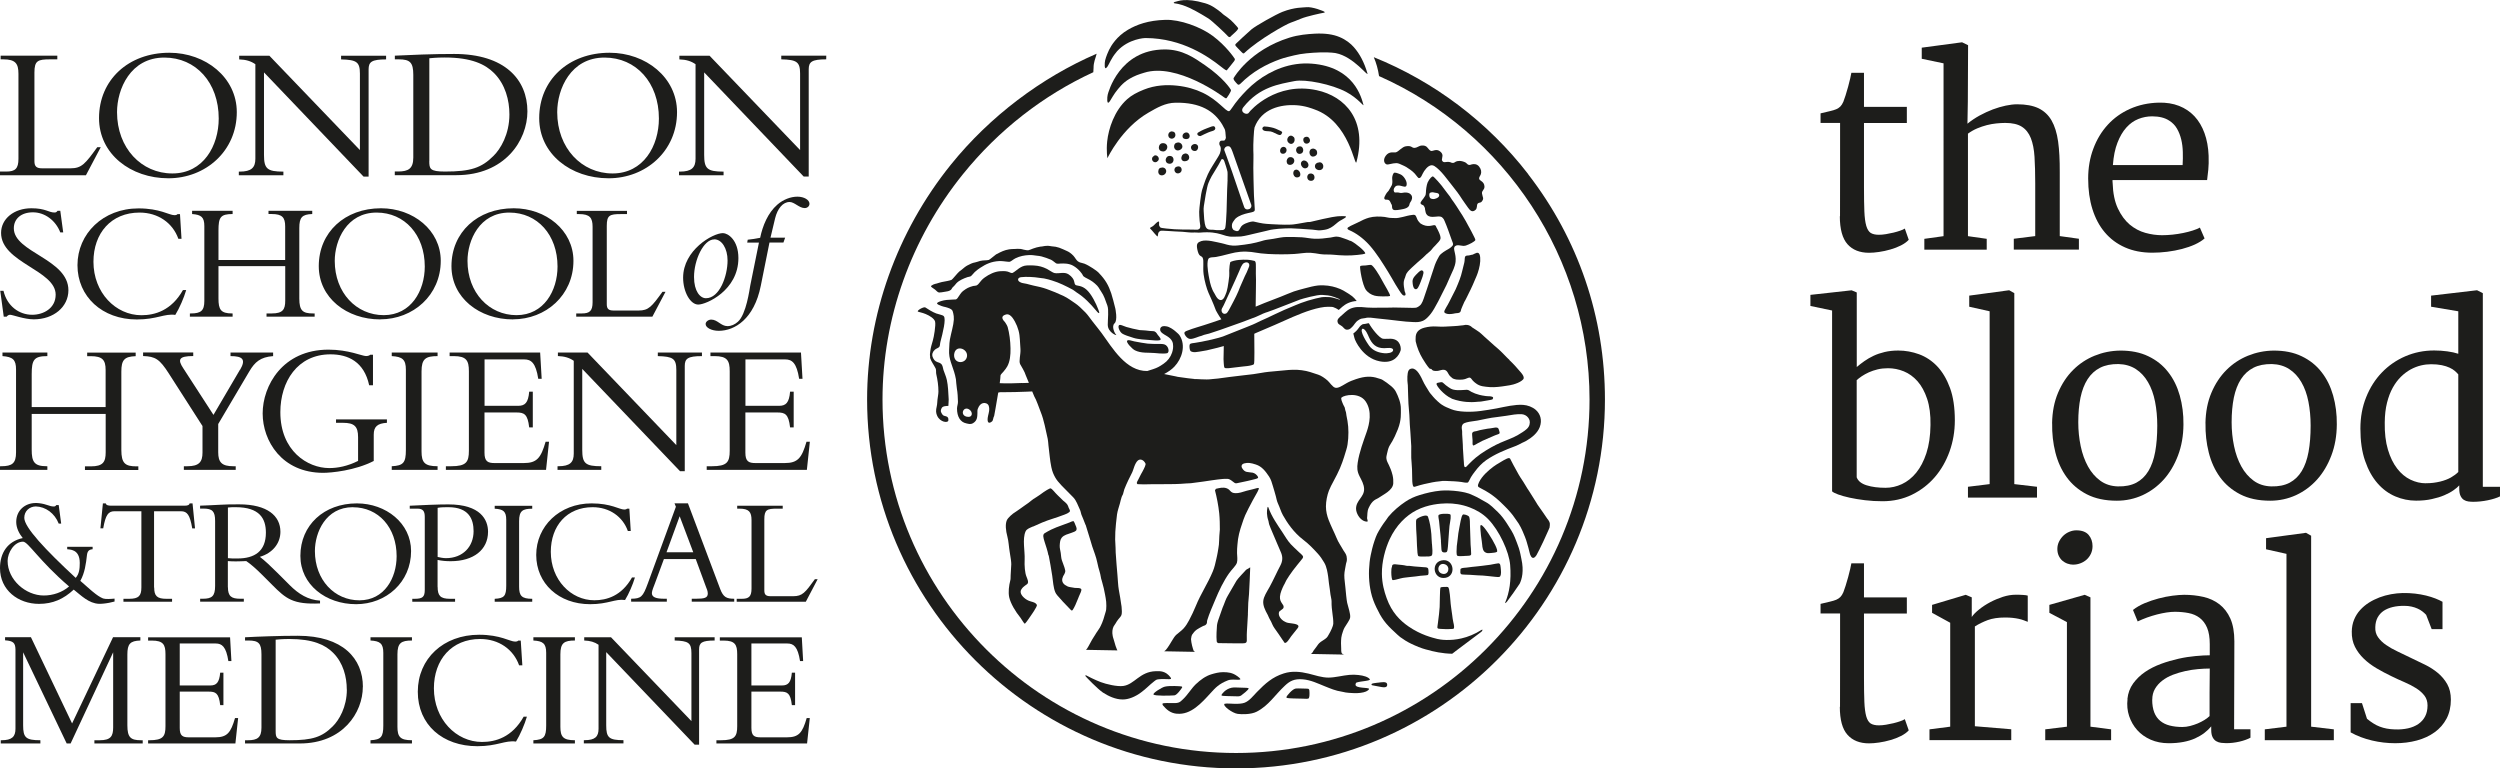 <?xml version="1.0" encoding="UTF-8"?>
<svg xmlns="http://www.w3.org/2000/svg" id="Layer_2" viewBox="0 0 394.33 121.2">
  <defs>
    <style>.cls-1{fill:#1d1d1b;stroke-width:0px;}</style>
  </defs>
  <g id="Layer_2-2">
    <path class="cls-1" d="M13.55,27.64H0v-.58h1c1.39,0,1.91-.46,1.91-2v-13.43c0-1.61-.48-2.27-2.39-2.27H.1v-.58h8.94v.58h-1.12c-1.97,0-2.49.21-2.49,2.09v13.98c0,.82.33,1.12,1.21,1.12h4.46c1.79,0,2.33-.7,4.24-3.33h.55l-2.34,4.43Z"></path>
    <path class="cls-1" d="M26.56,28.12c-5.94,0-10.94-3.82-10.94-9.49,0-6.03,4.64-10.31,11.09-10.31,5.73,0,10.64,3.91,10.64,9.37,0,6.12-4.91,10.43-10.79,10.43M25.92,9.08c-5.34,0-7.46,4.97-7.46,8.61,0,5.67,3.85,9.67,8.73,9.67s7.31-4.36,7.31-8.67c0-5.64-3.58-9.61-8.58-9.61"></path>
    <path class="cls-1" d="M57.34,27.85l-15.7-16.43v13.01c0,2.18.49,2.64,3.06,2.64v.58h-7.03v-.58h.12c1.88,0,2.49-.64,2.49-2.03v-14.91c-.7-.49-1.49-.73-2.55-.76v-.58h4.76l14.28,14.88v-12.06c0-1.85-.54-2.18-2.97-2.24v-.58h7.1v.58c-2.28,0-2.76.39-2.76,1.58v16.91h-.79Z"></path>
    <path class="cls-1" d="M65.19,11.81c0-1.97-.52-2.45-2.3-2.45h-.61v-.58c1.12-.06,2.61-.12,4.27-.18,1.67-.06,3.52-.09,5.09-.09,8,0,11.55,4.06,11.55,9.06,0,4.58-3.55,10.06-11.22,10.06h-9.7v-.58h.52c1.64,0,2.4-.46,2.4-2.21v-13.04ZM67.71,25.39c0,1.24.09,1.67,2.48,1.67,4.06,0,5.76-.58,7.64-2.46,1.12-1.09,2.52-3.42,2.52-6.55,0-2.24-.64-4.73-2.42-6.52-1.39-1.39-3.55-2.46-7.79-2.46-1.24,0-2.06.09-2.42.12v16.19Z"></path>
    <path class="cls-1" d="M95.99,28.12c-5.94,0-10.94-3.82-10.94-9.49,0-6.03,4.64-10.31,11.1-10.31,5.73,0,10.64,3.91,10.64,9.37,0,6.12-4.91,10.43-10.79,10.43M95.35,9.08c-5.34,0-7.46,4.97-7.46,8.61,0,5.67,3.85,9.67,8.73,9.67s7.31-4.36,7.31-8.67c0-5.64-3.58-9.61-8.58-9.61"></path>
    <path class="cls-1" d="M130.32,9.36c-2.27,0-2.76.39-2.76,1.58v16.91h-.79l-15.7-16.43v13.01c0,2.18.48,2.64,3.06,2.64v.58h-7.03v-.58h.12c1.88,0,2.49-.64,2.49-2.03v-14.91c-.7-.49-1.48-.73-2.55-.76v-.58h4.76l14.28,14.88v-12.07c0-1.85-.54-2.18-2.97-2.24v-.58h7.1"></path>
    <path class="cls-1" d="M22.51,117.27v-.51h-.27c-1.62,0-2.15-.43-2.15-2.35v-11.17c0-1.67.43-2.16,2.05-2.21v-.52h-4.31l-6.46,13.6-6.49-13.6H.8v.49c1.31.08,1.62.43,1.64,1.44v12.51c0,1.24-.54,1.81-2.21,1.81h-.11v.51h6.25v-.51c-2.29,0-2.72-.41-2.72-2.35v-11.52h0l6.87,14.38h.62l6.71-14.38h0v11.84c0,1.4-.38,2.03-2.13,2.03h-.83v.51h7.62Z"></path>
    <path class="cls-1" d="M37.13,117.27l.43-4.01h-.49c-.67,2.32-1.24,3.04-3.12,3.04h-4.15c-1,0-1.45-.24-1.45-1.48v-5.73h4.55c1.1,0,1.62.21,1.83,2.13h.51v-5.12h-.51c-.14,1.56-.59,2.02-1.56,2.02h-4.82v-6.62h5.68c.97,0,1.64.49,1.99,2.77h.48l-.21-3.74h-12.93v.51h.59c1.8,0,2.15.64,2.15,2.15v11.36c0,1.61-.38,2.21-2.53,2.21h-.21v.51h13.76ZM54.71,108.76c0,2.77-1.24,4.85-2.24,5.82-1.67,1.67-3.18,2.18-6.78,2.18-2.13,0-2.21-.38-2.21-1.48v-14.38c.32-.03,1.05-.11,2.15-.11,3.77,0,5.68.94,6.92,2.18,1.59,1.59,2.15,3.8,2.15,5.79M57.24,108.33c0-4.44-3.15-8.05-10.26-8.05-1.4,0-3.04.03-4.53.08-1.48.05-2.8.1-3.8.16v.51h.54c1.59,0,2.05.43,2.05,2.18v11.58c0,1.56-.67,1.97-2.13,1.97h-.46v.51h8.62c6.81,0,9.96-4.87,9.96-8.94M58.44,117.27h6.54v-.51c-1.86,0-2.29-.54-2.29-2.13v-11.42c0-1.8.59-2.18,2.29-2.18v-.51h-6.54v.51c1.51.08,2.02.48,2.02,1.94v11.47c0,1.8-.35,2.23-2.02,2.32v.51ZM81.39,116.97c.65-1.05,1.37-2.72,1.72-3.93h-.51c-1.83,3.26-4.44,3.99-6.57,3.99-4.09,0-7.59-3.58-7.59-8.46,0-4.52,2.8-7.78,7.3-7.78,2.94,0,5.25,1.64,6.14,4.15h.51l-.25-3.9h-.4c-.06.08-.19.16-.49.16-.83,0-2.29-1.08-5.68-1.08-5.63,0-9.67,3.77-9.67,8.99s3.93,8.59,9.4,8.59c3.18,0,4.36-.97,6.09-.73M84.13,117.27h6.55v-.51c-1.86,0-2.29-.54-2.29-2.13v-11.42c0-1.8.59-2.18,2.29-2.18v-.51h-6.55v.51c1.51.08,2.02.48,2.02,1.94v11.47c0,1.8-.35,2.23-2.02,2.32v.51ZM112.72,101.03v-.51h-6.3v.51c2.15.06,2.64.35,2.64,1.99v10.72l-12.68-13.22h-4.23v.51c.94.03,1.64.24,2.26.67v13.25c0,1.24-.54,1.8-2.21,1.8h-.11v.51h6.25v-.51c-2.29,0-2.72-.4-2.72-2.34v-11.55l13.95,14.6h.7v-15.03c0-1.05.43-1.4,2.45-1.4M118.52,114.82v-5.73h4.55c1.1,0,1.62.21,1.83,2.13h.51v-5.12h-.51c-.13,1.56-.59,2.02-1.56,2.02h-4.82v-6.62h5.68c.97,0,1.64.49,1.99,2.77h.49l-.21-3.74h-12.93v.51h.59c1.8,0,2.15.64,2.15,2.15v11.36c0,1.61-.38,2.21-2.53,2.21h-.75v.51h14.3l.43-4.01h-.49c-.67,2.32-1.24,3.04-3.12,3.04h-4.15c-1,0-1.45-.24-1.45-1.48"></path>
    <path class="cls-1" d="M10.9,92.5c-1.09.94-2.56,1.43-3.99,1.43-2.87,0-5.71-2.49-5.71-5.46,0-1.29,1.03-3.03,2.43-3.03.81,0,2.5,2.98,7.26,7.06M18.07,94.42h0,0s-.88.09-1.4.05c-.24-.01-.47-.1-.47-.1-.1-.04-.21-.09-.31-.15-.02-.01-.04-.02-.07-.04-.11-.06-.21-.12-.33-.2-.02-.02-.05-.03-.07-.05-.11-.07-.21-.15-.32-.23-.01-.01-.03-.02-.04-.03-.11-.09-.23-.18-.35-.28-.03-.03-.06-.05-.09-.07l-.33-.28s-.06-.05-.09-.08c-.09-.08-.18-.16-.27-.24-.03-.03-.07-.06-.1-.08-.09-.08-.18-.16-.27-.24-.36-.32-.67-.6-.89-.78.71-1.27.89-2.7,1.05-4.1.1-.86.63-.84.89-.89v-.38h0s-4.01,0-4.01,0v.38c.31.07,1.98-.09,1.98,2.16,0,.94-.09,1.74-.64,2.36-4.81-4.46-8.11-7.98-8.11-9.47,0-1.06.8-1.78,1.81-1.8,1.55.04,2.99,1.08,3.62,2.71h.39l-.39-2.93h-.37c-.14.19-.23.23-.42.23-.67,0-1.09-.38-2.3-.52h0c-.31-.04-.53-.03-.53-.03-1.68,0-3.08,1.15-3.08,2.99,0,.93.45,1.83,1.03,2.54C1.18,85.39,0,87.22,0,89.61c0,3.47,2.87,5.64,6.15,5.64,2.19,0,3.88-.76,5.48-2.25,1.19.95,2.38,2.17,3.97,2.24h.03c.05,0,.09,0,.13,0h.04s.03,0,.05,0h.03s0,0,0,0c0,0,.62-.02,1.33-.16.4-.08.86-.2.86-.2v-.46Z"></path>
    <path class="cls-1" d="M.55,45.87c.56,2.39,2.44,3.78,4.53,3.78,1.8,0,3.7-1.04,3.7-3.17,0-3.87-8.61-5.05-8.61-9.74,0-2.23,2.04-3.89,4.78-3.89,2.25,0,2.71.67,3.65.67.22,0,.32-.06.48-.27h.43l.46,3.41h-.46c-.75-1.93-2.47-3.17-4.32-3.17s-3.01,1.02-3.01,2.52c0,3.81,8.61,4.83,8.61,9.77,0,2.63-2.33,4.59-5.47,4.59-1.48,0-3.35-.72-3.73-.72-.24,0-.43.14-.54.3h-.46L.04,45.87h.51Z"></path>
    <path class="cls-1" d="M28.13,37.66c-.88-2.49-3.19-4.13-6.12-4.13-4.48,0-7.27,3.25-7.27,7.76,0,4.86,3.49,8.43,7.57,8.43,2.12,0,4.72-.73,6.55-3.97h.51c-.35,1.21-1.07,2.87-1.72,3.92-1.72-.24-2.9.72-6.07.72-5.45,0-9.36-3.6-9.36-8.56s4.03-8.96,9.63-8.96c3.38,0,4.83,1.07,5.66,1.07.29,0,.43-.08.48-.16h.4l.24,3.89h-.51Z"></path>
    <path class="cls-1" d="M34.46,41.98v5.1c0,1.74.35,2.36,2.15,2.36h.08v.51h-6.74v-.51h.16c1.58,0,2.12-.43,2.12-1.96v-11.81c0-1.4-.46-1.8-1.93-1.91v-.51h6.39v.51c-1.91,0-2.23.51-2.23,2.58v4.67h10.52v-5.29c0-1.42-.46-1.96-2.12-1.96h-.51v-.51h6.9v.51c-1.61.05-2.04.54-2.04,2.2v11.14c0,1.9.54,2.34,2.15,2.34h.27v.51h-7.59v-.51h.83c1.74,0,2.12-.62,2.12-2.01v-5.45h-10.52Z"></path>
    <path class="cls-1" d="M59.97,50.38c-5.26,0-9.69-3.38-9.69-8.4,0-5.34,4.11-9.13,9.82-9.13,5.07,0,9.42,3.46,9.42,8.29,0,5.42-4.35,9.23-9.55,9.23M59.4,33.53c-4.72,0-6.6,4.4-6.6,7.62,0,5.02,3.41,8.56,7.73,8.56s6.47-3.87,6.47-7.67c0-4.99-3.17-8.51-7.59-8.51"></path>
    <path class="cls-1" d="M80.9,50.38c-5.26,0-9.69-3.38-9.69-8.4,0-5.34,4.11-9.13,9.82-9.13,5.07,0,9.42,3.46,9.42,8.29,0,5.42-4.35,9.23-9.55,9.23M80.34,33.53c-4.72,0-6.6,4.4-6.6,7.62,0,5.02,3.41,8.56,7.73,8.56s6.47-3.87,6.47-7.67c0-4.99-3.17-8.51-7.6-8.51"></path>
    <path class="cls-1" d="M102.89,49.95h-12v-.51h.89c1.23,0,1.69-.4,1.69-1.77v-11.89c0-1.42-.43-2.01-2.12-2.01h-.37v-.51h7.92v.51h-.99c-1.75,0-2.2.19-2.2,1.85v12.37c0,.73.29.99,1.08.99h3.94c1.58,0,2.07-.62,3.76-2.95h.48l-2.07,3.92Z"></path>
    <path class="cls-1" d="M114.03,36.77c.78,0,2.44,1.07,2.44,3.94,0,5.1-5.07,7.33-6.33,7.33s-2.39-2.01-2.39-4.24c0-4.35,4.67-7.03,6.28-7.03M112.66,37.76c-1.69,0-3.19,3.25-3.19,5.93,0,2.26.97,3.35,1.88,3.35,2.15,0,3.41-3.49,3.41-5.96,0-1.88-.91-3.33-2.09-3.33"></path>
    <path class="cls-1" d="M117.86,38.25l.08-.44c.64-.07,1.29-.16,1.96-.3.4-1.91,1.21-3.92,2.71-5.23.94-.82,2.12-1.26,3.17-1.26s1.9.51,1.9,1.12c0,.37-.32.68-.75.68-.88,0-1.61-.96-2.39-.96-1.05,0-1.9,1.03-2.28,2.57l-.73,3.06h2.31l-.27.77h-2.2l-1.37,6.82c-1.05,5.23-4.11,7.1-6.63,7.1-1.13,0-2.07-.49-2.07-1.07,0-.37.43-.7.89-.7.99,0,1.53,1.03,2.55,1.03.62,0,1.16-.26,1.64-.68,1.34-1.17,1.85-5.16,1.96-5.72l1.37-6.77h-1.85Z"></path>
    <path class="cls-1" d="M5,65.27v5.65c0,1.93.39,2.62,2.38,2.62h.09v.57H0v-.57h.18c1.76,0,2.35-.48,2.35-2.17v-13.09c0-1.55-.51-1.99-2.14-2.11v-.56h7.08v.56c-2.11,0-2.47.57-2.47,2.86v5.18h11.66v-5.86c0-1.58-.51-2.17-2.35-2.17h-.56v-.56h7.65v.56c-1.79.06-2.26.6-2.26,2.44v12.35c0,2.11.6,2.59,2.38,2.59h.3v.57h-8.42v-.57h.92c1.93,0,2.35-.68,2.35-2.23v-6.04H5Z"></path>
    <path class="cls-1" d="M37.88,58.31c.95-1.63.39-2.14-1.52-2.14v-.56h6.72v.56c-2.02.15-2.88.95-3.72,2.35l-4.94,8.36v4.46c0,1.58.57,2.2,2.38,2.2h.38v.57h-8.18v-.57h.56c1.84,0,2.38-.68,2.38-2.14v-4.2l-5.3-8.27c-1.46-2.29-2.14-2.71-4.07-2.77v-.56h7.91v.56c-2.32,0-2.47.57-1.57,1.93l4.76,7.35,4.19-7.14Z"></path>
    <path class="cls-1" d="M58.95,72.71c-2.94,1.52-6.72,1.87-7.97,1.87-6.52,0-9.55-5.03-9.55-9.37s3.12-10.06,10.38-10.06c3.18,0,5.3,1.01,5.92,1.01.27,0,.51-.06.68-.21h.42v4.82h-.6c-.8-3.72-3.33-4.88-6.1-4.88-5.24,0-7.91,4.34-7.91,9.13,0,6.1,4.29,8.81,7.71,8.81,1.37,0,2.88-.3,4.55-1.13v-3.75c0-1.7-.6-2.26-2.38-2.26h-1.1v-.54h8.03v.54c-1.49.09-2.08.59-2.08,1.87v4.14Z"></path>
    <path class="cls-1" d="M69.02,74.11h-7.23v-.57c1.84-.09,2.23-.56,2.23-2.56v-12.67c0-1.61-.56-2.05-2.23-2.14v-.56h7.23v.56c-1.88,0-2.53.42-2.53,2.41v12.61c0,1.76.48,2.35,2.53,2.35v.57Z"></path>
    <path class="cls-1" d="M84.04,67.41h-.57c-.24-2.11-.8-2.35-2.02-2.35h-5.03v6.34c0,1.37.5,1.64,1.61,1.64h4.58c2.08,0,2.71-.81,3.45-3.36h.54l-.47,4.43h-15.8v-.57h.83c2.38,0,2.8-.65,2.8-2.44v-12.55c0-1.67-.39-2.38-2.38-2.38h-.66v-.56h14.28l.24,4.14h-.54c-.39-2.53-1.13-3.06-2.2-3.06h-6.27v7.32h5.32c1.07,0,1.58-.51,1.72-2.23h.57v5.65Z"></path>
    <path class="cls-1" d="M107.25,74.31l-15.41-16.12v12.76c0,2.14.48,2.59,3,2.59v.57h-6.9v-.57h.12c1.85,0,2.44-.62,2.44-1.99v-14.64c-.68-.48-1.46-.71-2.5-.75v-.56h4.67l14.01,14.61v-11.84c0-1.82-.54-2.14-2.92-2.2v-.56h6.96v.56c-2.23,0-2.71.39-2.71,1.55v16.6h-.77Z"></path>
    <path class="cls-1" d="M125.19,67.41h-.57c-.24-2.11-.8-2.35-2.02-2.35h-5.03v6.34c0,1.37.5,1.64,1.61,1.64h4.58c2.09,0,2.71-.81,3.45-3.36h.53l-.47,4.43h-15.8v-.57h.83c2.38,0,2.8-.65,2.8-2.44v-12.55c0-1.67-.39-2.38-2.38-2.38h-.66v-.56h14.28l.24,4.14h-.53c-.39-2.53-1.13-3.06-2.2-3.06h-6.27v7.32h5.32c1.07,0,1.58-.51,1.72-2.23h.57v5.65Z"></path>
    <path class="cls-1" d="M24.32,92.67c0,1.32.44,1.78,1.92,1.78h.9v.46h-7.67v-.46h.9c1.49,0,1.93-.46,1.93-1.78v-12.03h-4.24c-.97,0-1.41.56-1.78,2.7h-.44l.39-3.94h.46c.02.14.12.24.27.29.15.05.32.07.49.07h11.71c.34,0,.7-.07.75-.36h.46l.39,3.94h-.44c-.36-2.14-.8-2.7-1.78-2.7h-4.24v12.03Z"></path>
    <path class="cls-1" d="M35.95,92.62c0,1.46.58,1.82,1.95,1.82h.56v.46h-6.89v-.46h.41c1.44,0,1.95-.39,1.95-2.02v-10.25c0-1.51-.42-1.95-1.83-1.95h-.54v-.46c.59,0,2.07-.1,3.07-.14,1-.05,1.49-.07,3.07-.07,4.51,0,6.53,1.85,6.53,4.33,0,1.83-1.24,3.36-3.24,3.95.9.71,1.63,1.39,2.77,2.53l1.92,1.92c1.44,1.44,2.92,2.34,4.8,2.46v.44c-4.26.19-5.36-.73-7.52-2.9l-1.61-1.61c-1.07-1.07-1.92-1.78-2.51-2.17-.61.02-1,.05-1.66.05-.54,0-.85-.02-1.24-.05v4.12ZM35.95,88.04c.58.07.95.05,1.51.05,2.7,0,4.48-1.14,4.48-4.07,0-2.26-1.02-4.02-4.77-4.02-.46,0-.78,0-1.22.05v7.99Z"></path>
    <path class="cls-1" d="M56.17,95.3c-4.77,0-8.79-3.07-8.79-7.62,0-4.84,3.72-8.28,8.91-8.28,4.6,0,8.55,3.14,8.55,7.52,0,4.92-3.94,8.38-8.67,8.38M55.66,80c-4.29,0-5.99,3.99-5.99,6.92,0,4.55,3.09,7.77,7.02,7.77s5.87-3.51,5.87-6.96c0-4.53-2.87-7.72-6.89-7.72"></path>
    <path class="cls-1" d="M69.03,92.57c0,1.37.41,1.88,1.95,1.88h.8v.46h-6.75v-.46h.34c1.27,0,1.63-.27,1.63-1.41v-11.52c0-.9-.29-1.29-1.15-1.29h-1.22v-.46c.68-.02,1.88-.1,3.07-.14,1.19-.05,2.36-.07,3.02-.07,5.09,0,6.26,2.44,6.26,4.31,0,2.85-2.29,4.65-5.89,4.65-.73,0-1.34-.05-2.07-.2v4.26ZM69.03,87.85c.32.07.85.19,1.31.19,2.65,0,4.36-1.8,4.36-4.26,0-1.9-.75-3.78-3.99-3.78-.56,0-1.1,0-1.68.1v7.74Z"></path>
    <path class="cls-1" d="M83.95,94.91h-5.92v-.46c1.51-.07,1.82-.46,1.82-2.09v-10.37c0-1.32-.46-1.68-1.82-1.75v-.46h5.92v.46c-1.53,0-2.07.34-2.07,1.97v10.32c0,1.44.39,1.92,2.07,1.92v.46Z"></path>
    <path class="cls-1" d="M99.03,83.75c-.8-2.26-2.9-3.75-5.55-3.75-4.07,0-6.6,2.95-6.6,7.04,0,4.41,3.17,7.64,6.87,7.64,1.92,0,4.29-.66,5.94-3.6h.46c-.32,1.1-.97,2.61-1.56,3.56-1.56-.22-2.63.66-5.51.66-4.94,0-8.5-3.27-8.5-7.77s3.65-8.13,8.74-8.13c3.07,0,4.38.97,5.14.97.27,0,.39-.07.44-.14h.37l.22,3.53h-.46Z"></path>
    <path class="cls-1" d="M104.72,88.18l-1.41,3.82c-.17.46-.49,1.19-.49,1.54,0,.66.63.9,1.97.9h.39v.46h-5.63v-.46c1.58-.02,1.85-.29,2.63-2.41l4.43-12.1-.22-.54h2.12l5.09,13.52c.49,1.29,1,1.53,2.21,1.53v.46h-6.7v-.46h.63c1.39,0,1.9-.14,1.9-.83,0-.39-.17-.75-.27-1l-1.63-4.43h-5.04ZM107.2,81.44l-2.07,5.67h4.22l-2.14-5.67Z"></path>
    <path class="cls-1" d="M127.09,94.91h-10.89v-.46h.8c1.12,0,1.54-.36,1.54-1.61v-10.79c0-1.29-.39-1.82-1.92-1.82h-.34v-.46h7.18v.46h-.9c-1.58,0-2,.17-2,1.68v11.23c0,.66.27.9.98.9h3.58c1.44,0,1.88-.56,3.41-2.68h.44l-1.87,3.56Z"></path>
    <path class="cls-1" d="M174.7,24.91s2.2-4.7,6.46-7.15c1.34-.77,2.64-1.54,4.26-1.56,3.95-.06,6.1,1.34,7.37,3.45.14.24.27.48.39.73.08.16.14.64.18,1.38-.06.19-.14.36-.24.4-.23.09-.52-.1-.7.17-.2.3-.05.58.03.7.09.12.21.51-.03,1.16-.07.18-.18.36-.3.57-.54.93-1.18,1.8-1.59,2.7-.57,1.24-.86,2.38-.94,2.57-.13.32-.44,2.88-.44,3.37,0,.3.02.91.07,1.44.03.34.1.7.1.77,0,.29,0,.47-.35.6-.11.04-.54,0-1.19,0-.72,0-1.69,0-2.51-.05-1.01-.06-1.85-.18-1.98-.2-.32-.05-.32-.14-.43-.34-.12-.2.07-.68-.11-.68s-.55.4-.78.63c-.22.23-.69.33-.56.46.41.4,1.14,1.41,1.2,1.24.08-.2-.04-.66.45-.86.19-.08,1.91.1,3.47.15.53.02,1.16.17,1.93.11.28-.02.56.05.8.02,1.66-.15,2.57.05,3.25.24.35.1.64.2.92.28h0s.02,0,.02,0c.33.09.64.14,1.05.12.43-.02.85.01,1.24-.03.71-.08,1.62-.34,2.26-.48,1.54-.33,2.18-.53,2.41-.57.18-.03.68-.11,1.25-.16.66-.05,1.42-.08,1.9-.08.54,0,2.1.12,3.43.21.33.02.66.1.94.11.47.02.84-.07,1.03-.09.75-.12,1.28-.52,1.64-.83.22-.18.4-.32.46-.38.21-.21,1.21-.64,1.25-.83,0-.03-.02-.08-.11-.09-.18-.03-.55-.02-.88-.01-.42,0-.9.11-1.24.15-.38.05-2.31.49-3.34.74-.18.05-.35,0-.52.04-.57.11-1.08.19-1.54.27-.52.1-.93.12-1.07.13-.59.04-1.35,0-1.83-.01-.81-.02-1.65-.09-2.02-.11-.66-.04-1.61-.27-1.91-.34-.02,0-.04-.02-.07-.02h0c-.18-.05-.65.02-1.3.29-.23.09-.39.2-.52.3h0c-.1.08-.19.19-.26.3v.02s-.03.04-.04.06h0c-.09.16-.17.31-.26.42-.22.24-.57.05-.78-.04-.03-.01-.07-.03-.1-.07-.09-.12-.14-.22-.18-.33-.04-.17-.05-.36,0-.58.09-.26.27-.51.46-.75.03-.04.06-.08.1-.11.56-.49,1.36-.71,1.96-.85.42-.09.71-.15.79-.19.04-.02.07-.03.09-.05.13-.05.18-.13.18-.34-.03-.97-.14-1.92-.15-2.81-.03-1.35-.08-2.6-.08-3.72,0-1.02.05-1.95,0-2.76-.04-.85.09-3.34.19-3.63,1.1-2.99,4.15-3.64,6.48-3.52,1.51.08,2.65.55,2.98.67,5.59,1.96,6.35,9.31,6.62,8.29,1.75-6.57-1.77-10.35-6.26-11.32-6.38-1.38-10.45,3.12-10.73,3.56-.27.44-1.5-.07-.85-.88,2.57-3.24,5.69-3.64,8.07-4.12,1.73-.34,5.89.51,8.14,1.71,1.9,1.01,2.82,2.39,2.73,2.04-.31-1.12-1.46-5.99-8.17-6.5-3.41-.26-6.4,1.07-8.63,2.76-1.16.88-2.1,1.91-2.81,2.73-.93,1.07-1.36,2-1.6,2.01-.57.02-1.66-1.71-4.12-2.9-1.16-.56-2.54-.97-4.1-1.13-1.59-.17-3.42-.09-5.21.63-1.05.42-1.93.88-2.64,1.52-2.01,1.8-2.93,4.64-3.14,6.64-.16,1.52.04,2.66.04,2.66ZM193.63,28.39c0,.44-.06.95-.07,1.52-.04,2.2-.11,5.03-.29,5.99-.03.16-.1.23-.16.27-.06.04-.12.1-.21.11-.34.02-.88.04-.98.02-.2-.03-.45-.06-.57-.06s-.6,0-.75-.06c-.24-.09-.34-.23-.45-.48-.07-.15-.16-.61-.21-1.12-.04-.42-.05-.89-.08-1.27-.02-.32-.02-.44.03-.83.07-.53.48-3.1.72-3.61.22-.47.19-.51.51-1.08.2-.35.38-.64.66-1.09.29-.45.56-.94.74-1.29.05-.1.08-.18.12-.23.09-.13.14-.08.16-.08.16,0,.22.1.32.35.1.26.45,1.36.5,1.67,0,.07.03.57,0,1.27ZM193.99,23.15c.17.1.36.62.42.79.06.17,2.9,8.18,2.96,8.39.07.22-.04.55-.34.65-.26.09-.58.11-.77-.28-.07-.14-1.06-3.1-1.94-5.66-.59-1.72-1.15-3.18-1.2-3.33-.08-.24.12-.5.31-.59.18-.08.39-.08.56.02Z"></path>
    <path class="cls-1" d="M198.55,76.98c-.11-.06-.45.06-.94.19-.28.08-.63.14-.95.23-.65.2-1.27.42-1.81.39-.85-.04-.7-.52-1.36-.77-.58-.22-1.17-.03-1.7.08l-.15.24c.28,1.07.54,2.37.67,3.62.09.91.1,1.8.1,2.58,0,.15-.05.47-.08.96-.03.44-.03,1.04-.07,1.41-.04.38-.12.78-.18,1.17-.06.38-.14.7-.22,1.07-.14.67-.31,1.38-.56,1.98-.78,1.89-1.88,3.48-2.68,5.45-.3.75-.68,1.52-1.06,2.25-.22.41-.51.92-.91,1.34-.36.38-.82.68-1.13.97-.25.24-.43.55-.58.79-.36.59-.66,1.12-1.01,1.54-.08.1-.2.2-.31.26l4.88.09c-.09-.04-.16-.1-.23-.19-.15-.41-.36-1.12-.41-1.82.02-.3.11-.61.2-.74.16-.25.39-.53.72-.77.26-.19.62-.35.86-.49.27-.16.4-.1.59-.3.23-.25.11-.41.18-.65.32-1.07.85-2.24,1.29-3.3.57-1.39,1.31-2.93,2.16-4.13.46-.66,1.12-1.2,1.25-1.71.11-.42.03-.96.01-1.49-.02-.45.03-.9.06-1.3.07-1.18.36-2.26.75-3.36.15-.43.28-.88.48-1.31.22-.48.72-1.49,1.21-2.38.54-.97,1.07-1.81.91-1.9Z"></path>
    <path class="cls-1" d="M196.83,96.88c.02-.57.03-1.19.06-1.76.02-.48.1-.95.12-1.42.07-1.39.15-2.81.19-4.21l-.64.38c-.24.28-1.28,1.33-1.52,1.72-.45.74-.87,1.53-1.33,2.29-.4.65-.5,1.12-.7,1.57-.26.57-.36,1.02-.59,1.61-.16.39-.43,1.21-.46,1.56-.04.5-.13,1.78-.05,2.47.02.21.05.25.26.35,1.09.04,3.85.03,3.85.03.67,0,.66-.2.64-.81-.02-.72.04-1.36.08-2.07.02-.57.07-1.15.1-1.72Z"></path>
    <path class="cls-1" d="M202.56,92.22c.14-.26.23-.52.35-.72.24-.39.6-.96,1.04-1.54.43-.58.94-1.17,1.27-1.59.17-.22.38-.4.3-.62-.07-.19-.36-.4-.64-.67-.48-.45-1.04-.98-1.28-1.24-.51-.55-.91-1.25-1.32-1.88-.82-1.24-1.68-2.44-2.21-3.9-.03-.09-.05-.11-.09-.11-.03,0-.04.01-.08.2-.08.42-.14,1.1.18,2.04.05.15.04.33.1.5.12.37.31.78.49,1.22.47,1.18,1.09,2.49,1.41,3.3.25.64.26,1.27-.14,2.02-.55,1.03-1.09,2.27-1.69,3.36-.46.82-.92,1.5-.99,2.19-.07.69.24,1.39.73,2.26.09.16.13.36.24.53.18.28.37.7.48.96.07.18.2.38.32.56.48.69.93,1.3,1.23,1.78.12.2.29.4.36.51.02.04,0,.04.02.04.37,0,.62-.5,1.01-1.04.21-.29.7-.86,1.02-1.28.11-.13.17-.27.12-.39-.18-.43-1.56-.34-1.96-.57-.15-.09-.3-.14-.42-.23-.57-.42-.78-.93-.67-1.34.08-.29.65-.43.72-.74.12-.53-.63-.72-.57-1.72.04-.59.36-1.31.67-1.93Z"></path>
    <path class="cls-1" d="M177.06,52.65c.22.11.41.2.66.29.34.13.74.23,1.06.35.21.08.45.11.65.15.46.09.88.12,1.38.15.64.04,2.19.25,2.25-.02.07-.28-.47-.69-.61-1-.04-.09-.25-.27-.35-.3-.2-.06-.53-.04-.76-.07-.21-.02-.42-.05-.59-.07-.33-.04-.65-.03-.96-.06-.19-.02-.35-.08-.54-.11-.4-.08-.82-.16-1.22-.29-.11-.04-.26-.05-.38-.1-.09-.03-.24-.09-.43-.16-.3-.11-.63-.27-.75-.07-.19.32.23,1.13.59,1.3Z"></path>
    <path class="cls-1" d="M170.27,41.35c-.09-.03-.17-.07-.23-.11-.28-.2-.47-.62-.73-.9-.35-.38-.76-.64-1.01-.74-.4-.17-.81-.39-1.23-.53-.19-.06-.38-.11-.57-.15-.22-.04-.4-.04-.62-.07-.2-.03-.39-.07-.59-.08-.32-.01-.64.05-.95.11-.08.01-.15,0-.24.02-.4.07-.79.16-1.17.31-.29.11-.59.25-.75.27-.11.01-.37-.02-.71-.1-.14-.03-.3-.09-.46-.11-.32-.04-.64-.02-.94,0-.34.01-.66.02-.9.06-.76.13-1.21.35-2.06.8-.12.07-1.01.84-1.14.87-.39.1-.84.03-1.38.16-.24.06-.53.19-.78.23-.41.06-.85.28-1.26.5-.29.16-.57.41-.87.66-.12.1-.26.19-.38.29-.29.25-1.06,1.22-1.19,1.29-.26.14-.96.24-1.56.36-.28.06-.56.16-.83.24-.13.04-.26.04-.46.13-.13.08-.43.2-.41.3.01.09.13.15.21.22.14.11.31.21.44.31.23.19.39.42.62.45.13.02.65-.07.99-.13.28-.05.56-.06.85-.27.14-.09.2-.34.35-.46.25-.2.39-.44.57-.63.24-.24.51-.41.79-.55.24-.12.62-.29.94-.39.21-.06.38-.06.5-.13.18-.11.39-.43.64-.67.32-.3.67-.54.87-.67.89-.59,1.78-1,2.98-1.06.38-.02.86.05,1.23.09.21.02.37.05.49,0,.23-.09.54-.38.87-.54.68-.33,1.41-.47,2.16-.5.38-.02.81.05,1.18.1.29.04.48.04.76.12.48.13,1,.31,1.44.5.25.11.44.28.64.43.11.09.22.19.38.21.14.02.33,0,.52-.02.55-.02,1.3-.04,1.98.33.91.5,1.51,1.37,1.56,1.55.07.21.59.43,1.09.7.32.18.57.37.8.57.62.52.65.79.97,1.24.47.66.69,1.39,1,2.25.24.66.06,2.08.06,3.01,0,1.27,1.56,1.8,1.33,1.59-.23-.21-.79-1.33-.26-1.81.53-.48.12-2.35.12-2.35-.2-.85-.45-1.76-.64-2.37-.04-.11-.15-.37-.19-.5-.16-.48-.45-1.06-.81-1.58-.35-.51-.78-.97-1.05-1.25-.2-.21-1.38-1.04-2.18-1.36-.2-.08-.53-.13-.79-.22Z"></path>
    <path class="cls-1" d="M182.71,54.25c-.57,0-1.16,0-1.69-.05-.51-.06-1.39-.21-2.09-.35-.56-.11-.9-.3-1.12-.13-.3.22.79,1.34,1.21,1.54.99.49,2.08.33,3.07.42.26.02,1.38.16,1.97.04.48-.1.28-1.2-.41-1.4-.3-.09-.61-.06-.93-.07Z"></path>
    <path class="cls-1" d="M171.24,82.78c.15.47.29.99.48,1.56.21.59.35,1.22.55,1.82.29.86.63,1.69.8,2.54.28,1.38.4,1.27.63,2.64,0-.09.32,1.14.4,1.45.1.51.3,1.36.38,2.12.05.46.02.86,0,1.21-.03.3-.15.56-.22.84-.26,1.01-.58,1.67-.79,2.05-.22.39-.51.72-.73,1.12-.15.28-.34.49-.49.78-.12.22-.35.66-.57,1.04-.17.29-.28.48-.38.55l4.95.09c-.03-.07-.06-.13-.1-.21-.11-.25-.28-.75-.32-.95-.1-.44-.26-.78-.32-1.11-.12-.62-.05-1.08.12-1.47.08-.17.22-.32.33-.51.13-.22.26-.45.44-.66.17-.22.4-.42.49-.68.1-.29.06-.84.02-1.27,0-.11-.04-.22-.05-.33-.09-.7-.22-1.45-.39-2.38-.11-.56-.16-1.75-.21-2.27-.11-1.15-.19-2.34-.28-3.58-.01-.13-.01-.61-.02-.75-.15-1.89-.03-3.13.23-5.28.07-.55.34-1.3.46-1.75.09-.33.15-.68.28-1.03.05-.14.14-.26.2-.41.1-.25.11-.52.21-.77.36-.92.82-1.85,1.26-2.71.16-.31.39-1.45.9-1.85.35-.27.88-.12,1.18.5.08.17-.18.71-.47,1.25-.15.28-.32.54-.42.78-.27.63-.69,1.05-.35,1.22.69.05,1.33.03,1.96.01.7-.02,1.35,0,2-.01,1.28,0,2.48,0,3.77-.12.24-.02.49,0,.74-.04.74-.11,1.36-.17,1.88-.25,1.07-.15,1.74-.27,2.3-.33.51-.05.92-.12,1.52-.1.2,0,.48.14.7.32.34.27.52.43.73.38.37-.09.74-.16,1.09-.23.47-.1.92-.19,1.32-.3.37-.11.74-.15.95-.29.13-.09-.05-.37-.29-.58-.17-.15-.39-.24-.51-.27-.84-.15-1.22.04-1.69-.74-.09-.15-.2-.59.36-.73.55-.15,1.03-.08,1.82.18.96.31,1.52,1.06,2.09,1.91.31.47.44.98.59,1.48.16.54.33,1.08.47,1.62.1.39.16.76.33,1.13.31.66.48,1.31.79,1.86.64,1.13,1.65,2.69,3.23,3.89.88.67,1.56,1.39,2.29,2.19.39.43.69.89.97,1.36.22.36.35.74.45,1.17.16.71.25,1.43.32,2.16.07.59.19,1.17.24,1.75.03.31.18.75.17,1.08-.03,1.41.31,2.44.27,3.54-.01.29-.38,1.15-.76,1.76-.08.13-.15.29-.27.4-.3.29-.58.42-.97.69-.29.2-.51.55-.67.78-.14.21-.3.38-.46.61-.1.24-.26.42-.41.5l5.26.1c-.53-.11-.46-.48-.47-.9,0-.29-.02-.58-.03-.85,0-.11.01-.36.01-.47,0-.2.05-.68.13-.92.12-.33.22-.79.42-1.12.37-.64.82-1.17.88-1.59.08-.55-.28-1.52-.47-2.32-.09-.38-.24-1.93-.27-2.32-.04-.64-.19-1.39-.18-2.03.01-.64.18-1.17.27-1.81.01-.09.09-.29.11-.4.05-.24.02-.56-.02-.76-.07-.37-.31-.64-.51-.96-.2-.32-.38-.68-.58-.98-.38-.58-.58-1.25-1.1-2.32-.22-.45-.42-.94-.63-1.45-.26-.67-.44-1.41-.44-2.16,0-.85.2-1.79.47-2.5.33-.88,1.17-2.18,1.74-3.53.54-1.25.89-2.58,1.01-2.94.31-.94.38-2.52.29-3.63-.05-.65-.16-1.19-.27-1.72-.06-.26-.03-.5-.16-.78-.07-.16-.05-.29-.11-.49-.04-.13-.17-.31-.23-.45-.21-.5-.44-.99-.27-1.15.44-.4,2.76-.86,3.78.6,1.08,1.56.6,3.59.19,4.79-.54,1.55-1.18,3.23-1.43,4.89-.11.75-.11,1.35.29,2.14.31.61.7,1.26.72,2,.04,1.29-1.29,1.79-1.27,3.15.01.77.74,2.05,1.81,2.01.08-.22-.09-.39-.07-.58.07-.53-.01-1.02.25-1.58.59-1.3,1.2-1.34,1.49-1.54.85-.59,2.33-1.23,2.39-2.34.02-.42,0-.81-.11-1.29-.18-.74-.41-1.22-.57-1.57-.15-.34-.38-.65-.41-1.11-.02-.23.06-.49.11-.74.08-.36.18-.8.35-1.14.25-.48.63-.85,1.36-2.69.3-.77.41-1.42.45-1.91.04-.42.01-.88.02-1.25.02-.97-.4-1.98-.77-2.71-.13-.27-.33-.54-.7-.87-.44-.38-1.07-.83-1.41-1.03-.24-.15-.45-.17-.68-.25-1.07-.38-2.11-.35-3.53.13-.48.16-.98.35-1.42.6-.73.41-1.35.87-1.84.75-.44-.11-.88-.85-1.22-1.14-.41-.36-1-.77-1.47-.92-1.05-.33-1.5-.55-2.59-.7-.96-.13-1.85-.07-2.74.02-.81.07-1.63.15-2.48.23-.81.08-1.63.27-2.43.37-.64.08-1.25.15-1.88.22-1.14.13-2.5.3-3.69.47-.32.04-.56.04-.86.08-.67.09-1.16.07-1.81.04-.3,0-.63-.06-1.03-.03v-.02c-.43-.04-1.64-.18-1.79-.22-.15-.04-.89-.09-1.12-.18l-1.88-.38c.61-.32,1.19-.71,1.62-1.17,1.17-1.22,1.85-3.31.84-4.89-.15-.24-.37-.4-.61-.62-.34-.32-1.01-.77-1.47-.84-.22-.04-.42-.06-.59-.02-.23.06-.38.22-.41.4-.02.12-.02.27.09.44.26.38.81.57,1.26.91.29.22.55.53.64.9.01.04.02.11.02.16.08.47,0,.93-.14,1.36-.24.71-.71,1.32-1.33,1.74-.65.45-.99.64-1.66.86-.32.1-.62.2-.92.29-3.35.05-5.47-3.59-7.2-5.98-.29-.4-.86-1.1-1.43-1.83-.39-.5-.74-1.03-1.12-1.42-.59-.61-1.17-1.15-1.61-1.44-.61-.4-1.13-.82-1.84-1.16-.85-.4-1.78-.79-2.66-1.1-.64-.23-1.44-.42-2.12-.55-.3-.06-.69-.19-1.05-.27-.35-.08-.66-.1-.87-.19-.2-.09-.31-.15-.39-.25-.19-.25-.07-.55.39-.61.79-.11,2.26,0,2.67.08.3.06.65.07.95.12.45.08.84.2,1.27.33,1.13.34,2.22.89,3.25,1.44.22.12.47.35.66.47.59.38,1.05.74,1.62,1.29.49.47.94.97,1.38,1.5.08.09.36.47.49.43.13-.04-.11-.49-.14-.63-.3-.81-1.02-2.32-1.81-3.04-.77-.71-1.5-.61-1.73-.75-.13-.08-.2-.3-.24-.56-.04-.3-.33-.76-.87-1.12-.69-.46-1.5-.07-2.23-.21-.28-.05-.7-.39-1.19-.65-.33-.17-.64-.28-.98-.38-.64-.19-1.6-.2-2.21-.17-.99.05-1.6.84-2.2,1.16-.22.12-.49-.1-.81-.19-.38-.1-.87-.09-1.21-.06-.86.06-1.73.5-2.4.98-.79.56-.83,1.04-1.31,1.27-.09.04-.43.06-.53.08-.73.21-.97.33-1.6.8-.36.28-.63.83-.86,1.12-.1.13-.21.2-.28.2-.15.02-.85.02-1.44.08-.33.03-.58.1-.8.16-.4.11-.71.26-.71.38,0,.29,1.57.66,1.12.54-.1-.03.47.09.86.26.15.06.32.18.38.25.11.14.15.33.2.54.06.26.11.57.09.97-.05.92-.42,2.06-.62,3.13-.07.39-.09.77-.1,1.12-.02.28-.04.76-.03,1.04.07,1.42.77,2.37,1.08,4.13.01.07.08,1.07.15,1.47.12.65.15,1.39.17,2.07.01.34-.15.72-.15,1.07,0,1.29.53,2.15,1.47,2.34.31.06.65.21,1.07-.04.66-.4.66-.99.68-1.58,0-.22-.02-.45.05-.65.4-1.14,1.16-.96,1.34-.89.46.18.44.61.47.85.04.4-.19,1.02-.24,1.44-.08.72.15.99.67.57.22-.18.16-.56.35-.88,0,0,.36-1.91.64-3.67.02,0,.03-.01.05-.02.26-.08.55-.05.79-.05,1.19,0,2.41-.03,3.61-.08.31-.02.61-.03.91-.04l.32.77c.33.52.78,1.88,1.02,2.47.54,1.33.77,2.8,1.11,4.25.07.32.07.66.11.99.16,1.17.22,2.35.46,3.47.16.75.35,1.14.6,1.6.46.83,1.34,1.61,2.85,3.15.52.54.72,1.26,1.07,1.98.11.23.13.51.22.75.15.4.42.94.65,1.62ZM150.49,55.96s0,0,0,0v-.05s0,.03,0,.05c.15-1.69,2.2-.99,2.04.24-.16,1.24-2.09,1.27-2.04-.24ZM152.5,65.73c-1.14-.24-.56-1.73.37-1.15.63.4.58,1.35-.37,1.15ZM161.24,60.41c-1.14.05-2.45.09-3.55.03.07-.53.12-.97.12-1.22,0-.11.31-.43.45-.58.25-.29.5-.62.62-.85.43-.78.53-1.79.51-2.85-.02-1.17-.18-2.4-.45-3.36-.09-.3-.44-.79-.44-.79-.71-.71-.38-1.07.29-1.21.28-.05.61.15.89.51.57.76,1.01,1.85,1.12,2.77.13,1.16.06,1.08.16,2.21.06.81-.3,1.88-.05,2.37.17.32.73,1.19.89,1.77l.49,1.18c-.37,0-.71.01-1.04.03Z"></path>
    <path class="cls-1" d="M165.41,87.59c.17.93.4,2.09.56,3.23.13.93.18,1.85.47,2.57.15.38.5.7.76,1,.54.65,1.14,1.19,1.69,1.8.05.06.12.1.17.11.05.01.11-.04.17-.14.22-.33.54-1.01.81-1.73.07-.14.09-.22.14-.35.23-.51.46-.97.37-1.14-.11-.2-.46-.2-.87-.2-.27,0-.59-.11-.87-.13-.31-.03-.64-.21-.82-.34-.57-.42-.51-.93-.3-1.38.06-.14.4-.56.33-.91-.1-.56-.36-1.05-.53-1.61-.12-.36-.12-.77-.18-1.16-.06-.39-.18-.77-.16-1.16.03-.53.07-.93.32-1.24.37-.45.96-.55,1.55-.77.26-.09.67-.22.76-.43l.04-.2c-.03-.26-.12-.43-.21-.64-.07-.17-.13-.38-.26-.56-.24-.02-.41.11-.65.2-.45.16-.96.37-1.38.51-.39.13-1.01.38-1.52.62-.42.2-.73.4-1.01.56-.37.21-.23.71-.02,1.38.2.63.48,1.43.6,2.11Z"></path>
    <path class="cls-1" d="M162.96,83.05c.46-.21.94-.42,1.42-.63,1.08-.46,2.27-.76,3.33-1.18.34-.14.59-.21.77-.34.16-.11.3-.16.28-.35,0-.11-.11-.27-.2-.47-.06-.15-.09-.31-.19-.46-.22-.33-.51-.5-.68-.66-.31-.29-.59-.59-.89-.87-.38-.35-.79-.95-1.08-1.06-.13-.04-.87.39-1.73,1.04-.3.23-.64.4-.99.64-.26.17-.51.41-.77.6-.43.32-.87.59-1.3.92-.36.27-.78.53-1.14.78-.15.11-.29.23-.4.34-.25.26-.49.47-.6.76-.23.58-.17,1.52.12,2.59.18.66.22,1.59.35,2.34.15.85.26,1.65.25,1.96-.02.44-.06,1.15-.1,1.76-.02.26.01.54-.04.72-.24.93-.35,1.92-.19,2.71.22.99.97,2.26,1.79,3.26.28.39.46.78.68.94.39-.4.7-.96,1.16-1.59.22-.31.36-.55.5-.8.09-.16.2-.32.24-.49.03-.13-.14-.35-.42-.47-.31-.14-.76-.19-1.14-.42-.72-.43-1.24-1.11-.9-1.64.38-.61.86-.7,1.02-.97.12-.21,0-.55-.2-1.05-.25-.6-.34-1.69-.29-2.74.06-1.23-.39-3.23.15-4.41.2-.42.74-.57,1.17-.77Z"></path>
    <path class="cls-1" d="M149.59,64c0-.19.06-.81.05-1-.07-1.16-.09-2.13-.29-3.06-.12-.54-.36-1.07-.54-1.6-.09-.27-.09-.71-.38-.96-.18-.16-.43-.21-.58-.27-.39-.15-.57-.38-.74-.8-.16-.42.01-.86.36-1.16.23-.2.6-.27.71-.47.11-.2.07-.44.16-.78.36-1.37.92-3.57.53-4.02-.1-.12-.32-.19-.58-.26-.19-.05-.41-.11-.62-.18-.53-.19-1.38-.71-1.7-.94-.24-.18-1.42.49-1.18.65.11.07.66.15,1.21.38.68.28,1.37.74,1.49,1.18.15.52-.19,2.5-.36,3.03-.18.58-.34,1.14-.4,1.7-.03.26-.08.49-.02.78.02.09-.03.15,0,.25.18.58.59,1.08.87,1.65.11.22.04.62.09.85.22.98.35,1.85.35,2.79,0,.39-.1.82-.15,1.27-.04.34-.03.69-.11,1.03-.18.74-.13,1.11.07,1.54.46,1,1.72,1.18,1.76.69.07-.83-.68-.52-.92-.88-.2-.31-.42-.53-.13-1.06.17-.32.73-.31,1.05-.33Z"></path>
    <path class="cls-1" d="M173.9,109.2c.95.61,2.03,1.13,3.19,1.13.93,0,1.96-.42,2.89-1.11.79-.57,1.29-1.15,2.09-1.77.37-.28.36-.27.83-.32.52-.05.89,0,1.46,0,.03,0,.28,0,.33-.04.05-.04-.02-.2-.08-.28-.77-.98-1.59-.97-2.32-.94-2.52.07-3.34,2.09-5.12,2.33-.96.13-2.67-.28-3.55-.61-.79-.29-2.22-1-2.31-1.07-.08-.05-.17.03-.06.17.11.14,1.86,1.97,2.67,2.51Z"></path>
    <path class="cls-1" d="M185.24,109.68c.39-.03,1.06-.98,1.19-1.19.08-.13.04-.19-.1-.22-.14-.03-1.86-.15-2.61.04-.47.11-1.95,1.03-1.77,1.24.22.25,2.64.18,3.29.13Z"></path>
    <path class="cls-1" d="M185.62,112.57c2.21.24,3.94-1.73,5.33-3.25.74-.82,1.31-1.45,2.71-2,.54-.21,1.12-.09,1.7-.1.45-.01.37-.16-.23-.59-.76-.54-1.39-.6-2.2-.61-.68,0-1.34.18-1.86.34-.91.27-1.73.88-2.46,1.57-.74.72-1.28,1.69-2.04,2.39-.44.4-.55.61-1.56.58-.48-.02-1.55-.03-1.63.07-.08.09.06.3.06.3.58.67,1.16,1.2,2.17,1.31Z"></path>
    <path class="cls-1" d="M195.01,109.83c.14,0,.53.04.75-.12.21-.16,1.22-.91,1.19-1.13-.01-.1-.59-.1-1.29-.12-.46,0-1.03-.07-1.41.02-1.01.22-1.53,1.03-1.55,1.07-.05.09-.04.12.02.18.06.06,1.73.09,2.28.1Z"></path>
    <path class="cls-1" d="M206.39,108.66c-.09-.05-.53-.04-1.02-.06-.38,0-.79-.04-1.06.02-.52.13-1.32,1.12-1.36,1.24-.04.12-.1.19.11.24.21.06,1.58.09,2.39.1.47,0,.93.1,1.01-.11.1-.25.09-.55.09-.8,0-.31-.01-.55-.16-.64Z"></path>
    <path class="cls-1" d="M214.03,107.64c.68-.21,2.23-.24,2.03-.51-.25-.34-.94-.57-1.8-.66-.5-.05-.89-.07-1.43-.02-1.05.09-2.2.42-3.28.43-1.07,0-2.09-.37-3.15-.63-1.29-.31-2.59-.45-3.91-.03-1.8.57-2.92,1.59-4.23,2.93-.6.61-1.17,1.39-1.94,1.69-.82.32-2.44.1-2.83.13-.1,0-.34.04-.34.04-.36.29,1.22,1.47,2.06,1.59.65.09,2.12.12,3.02-.35,1.88-.96,2.87-2.64,4.44-4.1.74-.7,1.45-1.12,2.82-1,1.28.11,2.38.66,3.48,1.1.89.35,1.65.7,2.73.86.17.02.33.08.52.11.49.07,2.24.28,3.25-.15.16-.07.47-.26.47-.4.01-.29-2.23-.03-2.13-.72.02-.11.05-.27.2-.31Z"></path>
    <path class="cls-1" d="M217.3,107.68c-.45.06-.82.1-.93.19-.11.11,0,.2.07.22.1.01.51.09.94.18.71.14,1.51.33,1.42-.34-.06-.49-.85-.32-1.5-.24Z"></path>
    <path class="cls-1" d="M233.81,86.2c.11.67.29.92.77,1.04.14.03.39,0,.67-.02.3-.03.63-.05.84-.16.32-.15-.51-1.7-1.29-2.88-.55-.83-1.04-1.46-1.23-1.35-.12.06-.07.39-.05.79.02.51.12,1.16.2,1.72.04.33.06.64.1.86Z"></path>
    <path class="cls-1" d="M227.28,85.33c.03.25.03.83.08,1.33.03.38.18.48.5.48.37,0,.41-.1.47-.48.09-.53.1-1.36.16-1.92.05-.48.07-1.15.14-1.79.05-.44.16-.85.18-1.18.01-.36.03-.58-.07-.64-.25-.15-1.8-.15-1.85.17-.04.2.05.55.1.92.05.41.07.83.11,1.1.1.69.12,1.34.19,2.01Z"></path>
    <path class="cls-1" d="M225.16,89.57c-.11-.09-.37-.1-.62-.11-.25-.02-.48-.04-.63-.05-.57-.03-1.05-.08-1.57-.15-.17-.02-.36.02-.55-.03-.36-.1-.89-.14-1.3-.18-.33-.03-.63-.12-.84.05-.08.06-.07.24-.09.3-.09.2-.11.49-.11.86,0,.61.09,1.18.2,1.23.14.06.84-.14,1.28-.26.49-.13.96-.14,1.42-.21.24-.04.59-.06.96-.1.24-.03.47-.08.72-.1.59-.05,1.17-.07,1.22-.15.1-.16.09-.51.06-.74-.02-.14-.02-.26-.13-.36Z"></path>
    <path class="cls-1" d="M225.86,85.8c-.05-.5-.05-1.03-.09-1.55-.09-.97-.24-1.93-.53-2.74l-.04-.06c-.21-.37-1.42.13-1.75.44-.12.11-.1.5-.09.94.01.23,0,.48.02.69.13,1.38.09,4.03.34,4.19.13.09.57.08,1.06.07.41,0,.88.02,1.05-.16.2-.21.08-1.27.04-1.81Z"></path>
    <path class="cls-1" d="M227.99,91.14c1.69-.29,1.37-2.88-.33-2.78-2.05.13-1.67,3.12.33,2.78ZM227.99,89.04c.82.37.5,1.75-.53,1.45-1.06-.31-.56-1.94.53-1.45Z"></path>
    <path class="cls-1" d="M227.3,99.2c.18,0,.39.02.65.03.35.01.71,0,.98-.02.14-.01.28,0,.34-.04.15-.1.09-.54-.04-1.05-.09-.35-.12-.75-.16-1.02-.11-.83-.25-1.62-.31-2.54-.03-.42-.09-1.11-.19-1.58-.08-.23-.06-.42-.36-.41,0,0-.94-.02-1,.11-.12.29-.09,2.6-.13,3.06-.04.38-.06.64-.1,1.12-.1,1.04-.29,2.07-.26,2.16.06.16.26.17.58.18Z"></path>
    <path class="cls-1" d="M231,87.69c.24-.03.56,0,.75-.04.22-.03.3-.13.3-.26,0-.61-.07-1.11-.09-1.49-.05-1.06-.07-2.22-.1-3.05-.01-.29.01-.94-.11-1.29-.05-.13-.16-.18-.26-.24-.16-.09-.36-.15-.62-.18-.21-.02-.31.3-.39.65-.05.23-.13.47-.15.67-.04.29-.11.59-.16.85-.11.55-.19,1.06-.24,1.65-.03.36-.13.91-.15,1.19-.02.54-.11,1.37.09,1.51.09.07.6.09,1.12.04Z"></path>
    <path class="cls-1" d="M230.47,90.57c.1.07.76.07,1.45.1.43.02.85.06,1.19.08.55.02,1.08.04,1.59.11.24.03.71.08,1.12.12.3.03.57.06.71,0,.2-.07.27-.55.21-1.1-.07-.62-.04-1-.39-1.03-.14-.01-.68.13-1.29.23-.81.13-1.7.2-2.11.26-.17.03-.47.04-.79.08-.29.03-.58.09-.86.11-.53.04-.92.06-.94.29-.03.41-.05.63.11.74Z"></path>
    <path class="cls-1" d="M238.09,56.78c-.63-.58-1.19-1.25-1.85-1.81-.88-.73-1.45-1.32-2.13-1.89-.25-.22-.49-.48-.77-.69-.34-.26-.72-.47-1.15-.76,0,0-.47-.57-1.36-.33-.11.03-.26.02-.38.04-.68.1-1.56.12-2.58.18-.45.02-.85,0-1.26-.02-.64-.04-1.27.01-1.95.19-.97.26-1.39.81-1.37,1.66,0,.15-.02.33.01.5.2.92.62,1.96,1.11,2.75.27.44.68,1.1,1.04,1.5.1.11.3.07.32.1.17.29.44.35,1.02.3.22-.02.66-.22.99-.17.5.07.62.59.81.84.2.27.36.33.5.48.07.07.36.18.68.22.31.04.66.02.91,0,.71-.07.94-.43,1.24-.27.14.08.24.27.39.44.15.17.35.32.47.41.66.52,1.36.53,2.22.61.77.06,1.83-.08,2.55-.2.52-.09.66-.08,1.15-.22.49-.14.98-.34,1.3-.58.17-.13.31-.23.34-.42.02-.23-.13-.52-.42-.86-.6-.7-1.16-1.35-1.83-1.97Z"></path>
    <path class="cls-1" d="M228.97,62.88c1.74.64,3.27.56,3.64.53.1,0,.31-.02.62-.05.12-.01.29,0,.42-.03.73-.13,1.69-.27,1.75-.33.09-.09.2-.32.01-.4-.05-.02-.18-.07-.36-.09-.19-.02-.45,0-.69-.04-.4-.05-.79-.13-1.02-.19-.52-.14-.84-.26-1.27-.48-.21-.11-.4-.31-.7-.32-.24,0-.62.04-1.01.06-.54.02-1.13-.02-1.49-.22-.22-.13-.53-.33-.82-.56-.18-.14-.33-.31-.5-.43-.14-.09-.36-.04-.52,0-.18.05-.38.03-.44.18-.12.28,1.16,1.82,2.37,2.34Z"></path>
    <path class="cls-1" d="M232.25,40.16l-.55.13c-.17.02-.42,0-.53.11-.2.15-.1.63-.2,1.01-.23.82-.42,1.9-.73,2.67-.21.51-.39,1.04-.63,1.54-.25.52-.41.81-.56,1.1-.28.53-.6,1.24-.93,1.75-.07.12-.16.28-.23.43-.1.2-.15.39.08.5.13.06.33.15.68.14.51,0,.8-.13,1.06-.14.68-.03.67-.23.76-.6.04-.16.26-.6.34-.81.09-.23.22-.5.35-.7.18-.3.31-.66.48-.97.47-.9.87-1.84,1.27-2.8.22-.52.53-1.5.57-2.33.03-.75-.03-1.66-.85-1.19-.07.04-.2.07-.36.18Z"></path>
    <path class="cls-1" d="M227.11,23.86c-.57-.45-1.13.04-1.41-.06-.18-.07-.4-.31-.55-.52-.22-.3-.57-.34-.84-.33-.52.02-.67.32-1.16.37-.52.05-.4-.4-1.39-.25-.61.09-1.11.8-1.56.95-.3.1-1.07-.24-1.64.57-.39.55-.3,1.16.15,1.34.24.09.9-.2,1.54-.2.34,0,.64.18.92.3.2.08.5.23.65.32.33.2.97.62,1.34,1.04.34.38.49.69.66.7.37.02.47-.6.82-1.11.43-.62,1-1.17,1.61-.79,1.07.68,2.05,2.16,2.83,3.11.53.65,1.08,1.39,1.54,2.12.21.33.63.89.94,1.34.33.48.68.78,1.17.35.33-.29.15-.73.35-1,.12-.16.47-.13.58-.25.51-.57.18-.72.1-1.34-.06-.47.41-.56.39-1.1-.04-.79-.7-.87-.82-1.16-.11-.29.17-.51.25-.79.11-.35.07-.76-.28-1.2-.35-.43-.81-.42-1.12-.35-.26.06-.35.16-.61.05-.1-.04-.22-.22-.38-.32-.26-.15-.66-.26-.94-.27-.25,0-.49.04-.68.15-.11.06-.17.14-.3.16-.02,0-.05,0-.08,0-.3.04-.24-.13-.77-.16-.36-.02-.8.25-.99-.29,0-.44.37-.86-.32-1.39Z"></path>
    <path class="cls-1" d="M219.08,30.02c-.07.13-.2.21-.32.37-.11.14-.21.33-.28.47-.14.26-.21.46-.04.59.17.12.5-.09.77.25.07.09.16.32.23.47.05.09.08.09.1.18.05.17.01.32.05.45.05.19.14.25.17.27.22.18,1.09,0,1.59-.1.37-.08.71-.22.87-.47.11-.17.09-.4.23-.59.26-.32.39-.8.17-1.12-.35-.53-1.07-.45-1.51-.36-.17.03-.36-.03-.58-.07-.27-.04-.53.09-.63-.1-.23-.43.16-.87.33-.94.35-.13.65-.03.94.05.48.13.73.15.71-.43-.02-.45-.47-1.22-.99-1.44-.55-.23-.94-.37-1.07-.18-.17.24-.27.64-.22.99.05.33.01.72-.07.9-.12.25-.34.59-.47.82Z"></path>
    <path class="cls-1" d="M194.98,6.86c-.11.13-.23.19-.04.42.19.23.59.61.9.94.31.34.39.18.49.09,2.3-2.14,6.52-4.49,7.27-4.74.24-.08,1.03-.38,1.57-.61.97-.41,3.33-.9,3.48-.92.15-.02.38-.04.27-.17-.1-.12-1.99-.86-2.91-.73-.42.06-1.76-.04-3.73.73-1.04.41-4.19,2.18-4.89,2.77-.49.42-2.31,2.1-2.41,2.22Z"></path>
    <path class="cls-1" d="M185.39.54c.57.07,1.43.33,2.24.71,1.34.63,2.66,1.48,2.98,1.67.51.31,2.76,2.42,3.05,2.77.31.37.53-.02.53-.02.01-.01.21-.19.43-.39.36-.32.8-.74.65-.88-.07-.07-.14-.2-.27-.33-.22-.23-.49-.56-.87-.9-.31-.28-.7-.55-1.11-.84-.15-.1-.27-.25-.42-.37-.69-.54-1.45-1.14-2.52-1.45-3.17-.94-4.38-.27-4.6-.25-.23.02-.6.22-.09.29Z"></path>
    <path class="cls-1" d="M182.48,25.51c.61-.36.18-1.03-.25-1.01h.02s-.02,0-.02,0c-.08,0-.17.03-.24.1h.03c-.67.35-.14,1.27.47.91Z"></path>
    <path class="cls-1" d="M186.84,25.43c1.03,0,.9-1.21.13-1.23l-.06.02c-.2.05-.44.11-.55.54-.1.39.13.67.48.68Z"></path>
    <path class="cls-1" d="M187.55,21.76c.25-.31,0-.87-.4-.87h-.02c-.32,0-.74.31-.57.79.1.28.76.37,1,.08Z"></path>
    <path class="cls-1" d="M185.79,26.25l-.08.02c-.78.13-.51,1.28.27,1.05.64-.19.49-1.17-.18-1.07Z"></path>
    <path class="cls-1" d="M185.66,22.5l-.06.02c-.35.05-.49.52-.36.85.11.28.44.46.82.3.89-.38.27-1.4-.39-1.17Z"></path>
    <path class="cls-1" d="M184.9,20.73c-.72-.06-.89,1.01-.15,1.14h.02c.31.03.64-.21.63-.6-.02-.35-.19-.51-.5-.53Z"></path>
    <path class="cls-1" d="M184.38,25.82c.87.13.99-1.15.21-1.22h-.02c-.77-.1-1.02,1.1-.19,1.22Z"></path>
    <path class="cls-1" d="M183.67,22.61c-.5-.12-.83.13-.88.62-.02.17.04.35.15.47.09.1.29.19.57.19h.03c.43-.06.7-.58.53-.95-.07-.13-.18-.28-.4-.33Z"></path>
    <path class="cls-1" d="M183.27,27.66c.82-.04.94-1.13.14-1.24h-.05c-.41.03-.63.14-.66.59-.03.37.19.66.57.65Z"></path>
    <path class="cls-1" d="M188.52,22.71h-.06c-.35.02-.63.28-.6.58.03.36.33.59.76.51.41-.13.6-.99-.1-1.09Z"></path>
    <path class="cls-1" d="M189.35,21.46c.17-.06.34-.16.57-.27.48-.22.77-.37,1.36-.54.24-.07.46-.22.4-.48-.11-.43-.51-.23-.77-.14-.16.05-.3.11-.48.18-.34.13-.73.29-.97.42-.14.08-.42.23-.5.29-.22.17-.08.54.36.54h.02Z"></path>
    <path class="cls-1" d="M203.4,26c.76.09,1.08-.96.33-1.2h-.06c-.79-.18-1.01,1.12-.28,1.2Z"></path>
    <path class="cls-1" d="M204.1,21.64l-.06-.03c-.59-.63-1.31.3-.86.83.61.7,1.3-.17.92-.79Z"></path>
    <path class="cls-1" d="M204.51,27.98c.92.06.65-1.08.06-1.22h-.02c-.81-.05-.67,1.17-.04,1.22Z"></path>
    <path class="cls-1" d="M205.07,23.09h-.09c-.83.07-.65,1.32.12,1.17.73-.14.5-1.22-.03-1.17Z"></path>
    <path class="cls-1" d="M206.13,26.48c.56-.31.13-1.19-.48-1.17l-.09.02c-.78.27-.16,1.54.57,1.15Z"></path>
    <path class="cls-1" d="M206.61,22.04c-.06-.29-.29-.56-.7-.44-.34.1-.39.39-.31.69l.04.05c.17.57,1.12.33.98-.31Z"></path>
    <path class="cls-1" d="M206.73,28.52c.35.04.61-.2.61-.54,0-.31-.14-.53-.48-.61h-.06c-.75-.07-.84,1.07-.08,1.15Z"></path>
    <path class="cls-1" d="M207.75,24.09c0-.41-.25-.58-.55-.65h-.11c-.81.03-.65,1.31.04,1.26.33-.02.64-.25.63-.61Z"></path>
    <path class="cls-1" d="M208.11,26.84c.94-.06.72-1.36-.06-1.23l-.04.02c-.33.02-.62.24-.6.64.02.34.37.59.7.56Z"></path>
    <path class="cls-1" d="M202.43,24.25c.67-.06.7-1.14-.06-1.08-.56.07-.69,1.15.06,1.08Z"></path>
    <path class="cls-1" d="M201.99,20.65c-.46-.23-1-.48-1.52-.57-.37-.06-.62-.13-.99-.13h-.08c-.32.1-.34.36-.22.51.15.19.42.23.87.24.57,0,.85.22,1.38.46.23.1.51.25.68.01.23-.33.12-.4-.12-.52Z"></path>
    <path class="cls-1" d="M215.92,34.34c-.48.13-1.13.42-1.76.76-.97.44-1.58.72-1.62.89-.02.12.07.23.32.33,1.06.46,2.15,1.26,3.08,2.28,1.18,1.3,2.15,2.91,3,4.27.46.73.83,1.43,1.16,1.98.49.81.84,1.32.87,1.36.13.16.28.36.4.39.42.11.39-.21.18-.7-.02-.06-.02-.18-.03-.24-.27-1.26.02-1.65.09-1.85.04-.1.15-.53.25-.68.21-.35.53-.63.84-.93.55-.52,1.15-1.04,1.71-1.52.21-.18.4-.39.59-.57.21-.2.43-.33.63-.54.15-.14.28-.33.42-.5.15-.17.3-.31.46-.48.23-.24.66-.68.7-.92.06-.31-.11-.72-.28-1.1-.12-.28-.24-.49-.35-.68-.11-.2-.08-.37-.37-.38-.24-.01-1.07.44-2.14-.25-.04-.03-.37-.35-.49-.61-.14-.3-.23-.66-.41-.73-.16-.07-.33-.03-.54,0-.19.03-.42.06-.64.12-.46.13-.96.24-1.39.32-.41.08-.79.01-1.12.02-.4,0-.74-.11-1.08-.16-.77-.09-1.64-.11-2.49.12Z"></path>
    <path class="cls-1" d="M223.28,45.62s.02,0,.03,0c.27,0,.44-.31.77-1.15.54-1.37.49-1.58.37-1.73-.07-.08-.18-.11-.29-.09-.2.05-.69.56-.79.67h-.01c-.19.22-.4.43-.5.72-.09.25-.06.51-.03.75.11.79.37.81.45.82Z"></path>
    <path class="cls-1" d="M216.26,41.79c-.17-.04-.51.05-.86.08-.39.02-.78,0-.86.14-.09.17.33,2.99.95,3.77.29.36.75.7,1.32.85.41.11.9.11,1.29.12.61.02,1.07-.02,1.14-.07.17-.12-.91-1.8-1.36-2.67-.29-.56-1.25-2.15-1.62-2.23Z"></path>
    <path class="cls-1" d="M213.01,38.01c-.35-.17-.65-.27-.96-.38-.41-.15-.81-.3-1.26-.31-.27,0-.61.1-.92.15-.86.12-1.71.22-2.52.19-.68-.03-1.33-.18-2.01-.23-.78-.05-1.56-.05-2.42-.05-.64,0-1.45.18-2.07.29-.48.09-1.14.14-1.51.25-.58.17-1.59.49-3.05.67-.79.1-1.37.18-1.84.15-.75-.04-1.2-.26-1.73-.37-.82-.16-2.36-.63-3.24-.34-.54.18-.73.39-.68.96.03.32.17.98.38,1.23.18.21.42.22.52.44.23.51,0,1.44.15,2.62.14,1.05.49,2.28.77,2.91.27.62.7,1.5,1.17,2.78,0,0,.38.72.86,1.4-.92.31-1.86.65-2.75.92-.91.29-1.52.46-1.91.6-.21.08-.47.17-.7.26-.32.11-.58.23-.43.58.17.38.5.72.89.73.55.02,1.31-.41,1.78-.49.05,0,.17-.09.38-.15.2-.06.49-.11.8-.2.5-.15,1.1-.36,1.78-.59,2.23-.76,4.99-1.79,5.62-2.05.48-.2.81-.38,1.09-.5.34-.15.59-.22.72-.26.29-.09.61-.24.99-.36.38-.12,3.79-1.49,4.15-1.61.35-.12,2.7-.79,3.52-.73.82.06,1.06.09,1.38.17.28.08.97.31,1.28.47.04.02.08.04.1.06.2.15-.47-.09-.47-.09,0,0-.77-.24-1.09-.26-.32-.03-1.12-.03-1.35.02-.18.03-.43.08-.92.2-.73.17-1.69.47-2.32.71-.15.06-1.23.48-2.63,1.09-.91.4-1.87.88-2.78,1.3-.65.3-1.28.56-1.74.81-.09.05-.63.29-1.35.57-1.42.56-3.51,1.41-3.8,1.51-.19.07-.92.29-1.75.48-1.05.25-2.26.47-2.65.52-.7.09-.79.11-.85.32-.06.2,0,.82.14.97.15.15.59.21.82.17.1-.01.89-.1,1.76-.28,1.12-.24,2.38-.59,2.61-.66.02,0,.04-.01.06-.02,0,.84-.05,1.95-.04,2.07,0,.19.06,1.14.11,1.26.04.12.14.15.24.17.1.01.36,0,.44,0s2.19-.26,2.19-.26c0,0,.41-.03.76-.08.44-.05.96-.18,1.05-.29.14-.17.06-3.26.06-4.8.12-.06.21-.1.25-.12.13-.07,1.36-.57,2.99-1.28,1.74-.77,3.88-1.78,5.72-2.35,1.03-.32,2-.52,2.69-.51.41,0,.8,0,.93.11,0,0,.31.09.74.39,0,0,.01,0,.02-.01.07-.06.13-.12.19-.17.44-.41.99-.91,1.97-1.14.2-.05.42-.08.66-.09-.24-.31-.48-.57-.72-.76-.04.01-.38-.3-.74-.5-.26-.16-.85-.58-1.78-.87-.75-.24-1.76-.42-2.87-.32-.64.07-1.34.25-2.12.46-.54.15-1.13.29-1.68.48-.72.26-1.43.58-2.12.85-.92.36-1.83.7-2.51.97-.71.29-1.21.5-1.4.58,0-1.47.1-4.3.03-5.23,0-1.43.06-1.81-.19-1.98-.24-.06-.66-.16-1.16-.19-.42-.03-.88,0-1.32.03-.44.03-1.33.22-1.38.39-.08.31-.12.73-.15,1.27,0,.27.03.55,0,.9-.06.57-.16,1.25-.25,1.76-.09.53-.22.86-.22.86-.06.16-.13.32-.18.45-.38.97-.9.77-1.23.39-.2-.22-.38-.64-.47-.77-.44-.67-.65-1.51-.79-2.24-.1-.5-.38-1.94-.26-2.76.03-.19.05-.32.13-.44.04-.05.07-.09.16-.13.24-.13.61-.08,1.03-.15.61-.1,1.28-.29,1.57-.36,1.06-.25,1.75-.51,3.21-.48,1.17.02,1.66.28,3.42.37,1.36.07,2.79.08,4.14,0,.87-.05,1.69-.23,2.55-.19.53.03,1.02.13,1.55.21.66.11,1.32.02,2.07.1,1.24.12,2.48.18,3.79.03.45-.05,1.26-.13,1.24-.26-.03-.32-1.41-1.52-2.33-1.98ZM192.75,48.63s.13-.19.28-.51c.25-.52.65-1.4,1.07-2.32.5-1.1,1.05-2.26,1.39-3.09.13-.31.39-1.05.72-1.22.6-.32,1.06.1.75.71-.1.21-.19.47-.31.75-.09.22-.23.44-.3.61-.3.66-.44.99-.74,1.68-.21.51-.33.88-.63,1.47-.25.49-.52,1.05-.8,1.55-.13.24-.51,1.05-.75,1.17-.53.28-.93-.31-.68-.79Z"></path>
    <path class="cls-1" d="M219.63,48.52c-1.9-.02-2.83.06-3.97-.01-.44-.03-1.36-.18-2.12,0-.87.2-1.28.68-1.76,1.1-.55.49-.97.75-.77,1.28.06.16.16.25.28.32.17.11.31.18.45.3.27.24.42.61.98.46.22-.06.39-.23.57-.41.33-.32.49-.76.96-1.05.17-.11.29-.2.46-.24.21-.06.46-.05.64-.1.54-.16,1.15-.02,1.82.05,1.21.14,2.5.25,3.5.39.68.09,1.51.16,2.24.19.59.02.99.03,1.54-.2.43-.18.86-.65,1.2-1.07.67-.82,1.7-2.97,2.5-4.57.18-.37.4-.92.63-1.43.34-.76.71-1.42.81-2.24.14-1.34-.54-2.08-.06-2.47.43-.35,1.1.11,1.69-.09.58-.2,1.37-.61,1.49-.86.04-.09-.25-.64-.65-1.41-.5-.95-1.19-2.23-1.9-3.27-.32-.47-.57-.93-.8-1.22-.25-.3-.46-.67-.67-.98-.28-.4-.59-.72-.87-1.14-.49-.73-1.77-2.12-1.8-2.01-.11-.09-.56.33-.84.95-.18.42-.27,1.25-.27,1.57,0,.19-.04.41-.13.55-.28.52-.83.95-.7,1.2.11.22.42.19.51.38.04.07.12.2.16.32.02.09.01.17.03.26.06.27.08.61.31.84.67.65,1.75-.02,2.34.35.1.06.21.21.3.33.04.08.08.17.12.26.35.78.82,2.12,1.11,2.95.18.53.29.62.2.87-.03.08-.34.42-.68.6-.43.24-1.25.7-1.49,1.14-.18.31-.44.78-.66,1.36-.17.47-.39,1.22-.58,1.75-.2.54-.35,1.16-.67,2.04-.12.32-.22.62-.33.97-.26.78-.45,1.41-.83,1.69-.15.11-.31.24-.48.29-.19.06-.47.04-.69.05-.79,0-2.01-.06-3.12-.06ZM226.12,31.4c-.14,0-.31-.03-.4-.07-.1-.04-.24-.16-.27-.46-.04-.35.08-.45.16-.48.21-.08.36-.08.47-.05.12.04.18.04.28.06.1.03.64,0,.65.41.01.41-.75.6-.89.59Z"></path>
    <path class="cls-1" d="M242.24,64.65c-.53-.46-1.28-.74-2.01-.79-1.3-.08-2.74.28-4.17.56-.84.16-1.69.29-2.5.4-1.59.22-3.59.18-4.67-.28-.65-.28-.88-.32-1.52-.74-.3-.19-.99-.83-1.29-1.19-.3-.35-.63-.72-.78-1.02-.17-.31-.58-.88-.87-1.52-.55-1.22-1.2-2.24-2.02-1.86-.38.17-.45.92-.42,1.82,0,.23.06.48.07.72.05,1.22.06,2.5.1,2.96.14,1.57.17,2.03.21,3.21.02.39.07.85.1,1.35.04.5.09,1.25.13,2.1.02.61-.03,1.23,0,1.87.02.4.09,1.05.12,1.78.03.65.01,1.35.04,1.88.03.49.11.81.2.86.13.06.27,0,.51-.08.28-.09.68-.21,1.15-.32.91-.21,1.71-.38,2.45-.44.62-.06.32-.09,1.03-.06.07,0,1.26.05,1.34.06.37.04.7.04,1.05.1.34.05.67.16,1.05.09.14-.14.28-.5.48-.85.18-.32.43-.62.6-.86.54-.72,1.1-1.32,1.79-1.81,1.37-.96,2.95-1.6,4.65-2.24.35-.13.63-.29,1.01-.49.2-.1.44-.19.63-.3.94-.54,1.81-1.25,2.17-2.2.41-1.1.09-2.08-.64-2.72ZM241.25,66.99c-.13.51-.59.84-1.09,1.17-.46.31-.99.61-1.4.8-.92.42-1.91.75-2.83,1.22-.88.45-2.22,1.22-3.15,2-.89.74-1.42,1.4-1.51,1.45-.35.22-.35-.25-.37-.71,0-.16-.04-.33-.04-.5-.02-.67-.11-1.4-.11-1.69,0-.76-.09-1.5-.12-2.24-.01-.23.02-.48-.04-.73-.07-.36-.01-.69.17-.87.13-.13.34-.2.55-.26.51-.15,1.15-.18,1.72-.29,1.06-.2,1.96-.44,3.05-.55.29-.03.83-.1,1.47-.2.78-.13,1.78-.32,2.51-.25.37.03.74.23.95.5.22.27.38.62.24,1.15Z"></path>
    <path class="cls-1" d="M236.21,67.48c-.19-.1-.52-.02-.85.04-.24.05-.48.07-.73.1-.41.06-.81.16-1.21.23-.2.04-.38.12-.54.15-.27.05-.48.05-.62.23-.07.09-.08.28-.05.48.03.21.05.47.06.74,0,.22,0,.46,0,.6.02.11.06.18.08.2.11.07.41-.15.79-.36.4-.23.9-.47,1.33-.64.32-.13.79-.33,1.17-.51.39-.18.81-.25.88-.38.05-.09,0-.26-.06-.46-.05-.16-.09-.34-.25-.43Z"></path>
    <path class="cls-1" d="M241.29,87.22s.02.09.03.17c.19.53.51.97,1.03.18.13-.25.26-.5.4-.77,0,0,0-.02.02-.03,0,0,.32-.65.68-1.4.26-.56.52-1.12.77-1.7.07-.16.13-.31.2-.47,0-.03,0-.06,0-.06.03-.35.2-.67-.37-1.33-.04-.04-.06-.09-.09-.13h0c-.21-.28-.88-1.33-1.12-1.62-.24-.3-.42-.63-.63-.97-.24-.39-.48-.74-.72-1.15-.18-.31-.38-.59-.57-.88-.24-.36-.55-.95-.67-1.1-.16-.21-.7-1.05-.98-1.6-.17-.32-.36-.66-.54-.98-.14-.25-.29-.53-.41-.79-.07-.16-.13-.29-.24-.32-.13-.04-.27.01-.44.09-.27.11-.58.31-.89.49-.48.27-.99.6-1.21.77-.83.62-1.76,1.46-2.24,2.41-.32.65-.16.77.07.88.54.26,1.43.78,1.92,1.13.9.64,1.69,1.43,2.47,2.23.28.29.81.9,1.05,1.27.22.35.49.66.72,1.03.23.37.46.81.63,1.21.25.61.54,1.24.7,1.87.16.6.31,1.01.42,1.57Z"></path>
    <path class="cls-1" d="M237.67,94.94h0c.69-.92,1.37-1.87,2.03-2.87.35-.71.7-1.99.27-3.92-.07-.33-.13-.59-.16-.79-.07-.3-.12-.53-.24-.91-.18-.56-.4-1.08-.62-1.65-.32-.81-.78-1.48-1.24-2.2-.42-.65-.87-1.27-1.45-1.83-.56-.53-1.19-1.2-1.88-1.56-.48-.24-.9-.53-1.39-.78-.27-.13-.82-.39-1.27-.57-.23-.09-.89-.26-1.7-.37-.92-.12-2.01-.17-2.77-.1-1.19.11-2.26.37-3.34.7-.81.25-1.53.57-2.24,1.05-.86.57-1.93,1.45-2.69,2.38-.12.15-.22.34-.34.49-.32.42-.61.83-.88,1.27-.17.29-.38.63-.53.93-.12.24-.32.74-.44,1.13-.12.39-.26.78-.35,1.19-.17.7-.33,1.41-.41,2.15-.18,1.58-.13,3.23.22,4.77.18.82.49,1.63.85,2.37.36.76.73,1.45,1.18,2.06.46.63,1.02,1.2,1.65,1.77.31.28.61.6.93.84.54.4,1.11.75,1.71,1.04.77.37,1.58.71,2.4.93.01,0,.02,0,.03,0,1.08.32,2.51.63,4.06.66l.14-.11.29-.22.07-.06,4.13-3.1c.28-.37.13-.34-.03-.26-1.03.66-2.13,1.1-3.15,1.33-1.76.41-3.3.22-3.81.08-.77-.2-2.59-.63-4.52-1.96-1.32-.91-2.65-2.2-3.46-4.47-.38-1.05-.73-2.3-.75-3.82-.03-1.96.55-4.02,1.22-5.47,1.03-2.21,2.59-3.73,4.22-4.57,1.85-.95,3.78-1.07,4.74-1.09,1.11-.02,2.44.16,3.68.64.96.36,2.01.94,2.88,1.82,1.79,1.82,3.33,5.2,3.49,7.25.2,2.48-.13,4.39-.77,5.9-.08.33.26-.11.26-.11Z"></path>
    <path class="cls-1" d="M175.05,15.98c.28-.41.58-1.07,1.31-1.95.55-.66,1.25-1.47,2.93-2.16.31-.13.83-.29,1.19-.4,5.16-1.63,12.43,3.75,12.59,3.88.17.13.3.2.41.12,0,0,.78-1.07.68-1.29-.06-.13-1.12-1.84-4.1-3.9-1.69-1.16-3.55-2.5-6.4-2.48-7.14.05-8.87,6.85-8.94,7.14-.09.34-.2,1.81.33,1.04Z"></path>
    <path class="cls-1" d="M207.39,5.31c-1.18.07-2.53.17-4.01.63-6.25,1.95-8.73,6.27-8.73,6.27-.31.25.34.85.48,1.01.13.15.25.25.53-.02,1.89-1.89,4.06-3.08,6.31-3.88.7-.25,1.49-.42,2.17-.59,1.15-.29,2.65-.41,4.03-.46,1.65-.06,2.52.11,2.52.11,2.83.54,5.19,3.88,5,3.2-.5-1.74-1.23-3.1-2.12-4.11h0c-.51-.59-1.27-1.21-2.29-1.63-1.02-.43-2.31-.61-3.88-.53Z"></path>
    <path class="cls-1" d="M219.4,53.43c-.47-.02-.86.05-1.25,0-.58-.08-1.79-1.61-2.23-2.44,0,0,0,0-.01,0-.12,0-.22.01-.31.04-.18.05-.33.07-.47.08-.07,0-.15.02-.19.03-.02.01-.07.04-.11.07-.04.02-.07.05-.11.07-.14.08-.23.21-.38.42-.12.16-.25.34-.43.52l-.06.05c-.11.1-.23.22-.39.33.06.22.12.44.17.68l.09.28s1.13,2.89,3.91,3.43c2.32.45,3.06-1.02,3.29-1.71.08-.23.08-1.77-1.52-1.85ZM218.4,55.72c-.94-.07-1.87-.4-2.46-1.21-.25-.34-1.61-2.39-1.01-2.67.46.04.82.95.99,1.34.5,1.11,1.13,1.74,2.41,1.74.33,0,1.38-.19,1.41.27.03.51-1.03.56-1.34.53Z"></path>
    <path class="cls-1" d="M174.65,10.56c.28-.41.63-1.37,1.37-2.25.06-.08.12-.15.18-.23,1.84-2.01,4.43-2.08,4.43-2.08h0s.05,0,.07,0c5.84.02,10.01,3.04,11.74,4.4.47.38.79.59.84.62.27.17.28,0,.28,0,0,0,1.06-1.29,1.13-1.41.07-.11.12-.25.07-.34-.11-.18-1.37-2.04-3.46-3.6-1.96-1.46-5.2-2.61-7.48-2.54-2.73.08-4.53.76-5.9,1.56-1.78,1.04-2.66,2.51-2.99,3.19h0c-.47,1-.58,1.53-.61,1.62-.09.34-.2,1.81.33,1.04Z"></path>
    <path class="cls-1" d="M241.05,27.47c-6.33-8.2-14.82-14.6-24.36-18.45.39.91.67,1.9.83,2.98,19.89,8.81,33.2,28.76,33.2,51.01,0,30.75-25.02,55.76-55.76,55.76s-55.76-25.02-55.76-55.76c0-12.77,4.5-25.39,12.68-35.53,5.61-6.96,12.69-12.46,20.57-16.09l.04-.69c-.02-.8.33-1.63.36-1.78.03-.12.07-.25.11-.39,0,0,0,0,0,0,0-.02.01-.04.02-.06-8.71,3.76-16.85,9.88-22.99,17.49-8.52,10.57-13.22,23.73-13.22,37.05,0,32.09,26.1,58.19,58.19,58.19s58.19-26.1,58.19-58.19c0-12.99-4.19-25.28-12.11-35.53Z"></path>
    <path class="cls-1" d="M290.23,34.11c0-2.47,0-4.92.01-7.36,0-2.44,0-4.89,0-7.36h-3.08v-1.51c.59-.15,1.08-.26,1.48-.35.4-.09.72-.19.99-.3.26-.11.48-.26.65-.43s.34-.43.48-.76c.09-.23.21-.56.35-1.01.14-.44.27-.9.4-1.36.13-.46.24-.9.33-1.31.09-.41.15-.7.18-.88h1.99v5.38h6.76v2.54h-6.76v10.15c0,1.56.02,2.82.06,3.79.04.97.14,1.73.3,2.28.16.55.4.92.7,1.12.31.19.74.29,1.29.29.34,0,.71-.03,1.12-.1.41-.07.81-.15,1.19-.24.38-.09.73-.2,1.06-.31.32-.11.56-.22.72-.33l.62,1.77c-.31.34-.72.63-1.23.89-.51.26-1.06.47-1.66.64-.6.17-1.19.31-1.79.39-.6.09-1.12.13-1.58.13-1.46,0-2.6-.45-3.4-1.35s-1.21-2.37-1.21-4.41Z"></path>
    <path class="cls-1" d="M303.54,37.67l3.02-.42V9.99l-3.44-.72v-1.75l6.36-.85.95.46-.04,8.9-.06,3.48c.59-.48,1.23-.91,1.92-1.29.69-.38,1.39-.69,2.08-.96.7-.26,1.38-.46,2.04-.6.66-.14,1.26-.21,1.8-.21,1.37,0,2.49.21,3.36.62.87.42,1.56,1.06,2.06,1.92.5.87.85,1.98,1.04,3.33.19,1.36.27,2.97.26,4.83v10.09l3.02.42v1.71h-10.27v-1.71l3.38-.42v-8.37c0-1.56-.04-2.93-.11-4.11-.07-1.18-.27-2.17-.58-2.97-.32-.8-.79-1.4-1.42-1.8-.63-.4-1.5-.6-2.62-.6-.44,0-.91.03-1.41.08-.5.05-1,.14-1.5.27-.5.13-1.01.3-1.51.51-.5.21-.99.49-1.46.83v16.17l2.96.42v1.71h-9.84v-1.71Z"></path>
    <path class="cls-1" d="M329.37,28.19c0-1.72.27-3.3.82-4.75.54-1.45,1.3-2.7,2.27-3.76.97-1.06,2.14-1.9,3.51-2.51,1.37-.61,2.88-.94,4.53-.98,1.18-.03,2.25.14,3.2.51.95.37,1.76.92,2.44,1.64.67.72,1.2,1.61,1.58,2.66.38,1.05.6,2.23.65,3.56.03.85.01,1.58-.05,2.19-.06.62-.12,1.17-.19,1.65h-14.92v.23c0,.07,0,.15.02.23.05,1.62.33,2.97.83,4.03.5,1.06,1.12,1.9,1.86,2.53.75.62,1.57,1.06,2.47,1.31.9.25,1.78.37,2.64.37.52,0,1.07-.03,1.65-.09.58-.06,1.14-.15,1.68-.26.54-.11,1.05-.24,1.51-.39.46-.15.84-.3,1.12-.46l.74,1.71c-.39.35-.9.66-1.52.95-.62.28-1.31.52-2.04.71-.74.19-1.51.34-2.32.44-.81.1-1.59.15-2.36.15-1.62,0-3.06-.28-4.32-.84-1.26-.56-2.31-1.34-3.17-2.36-.86-1.01-1.51-2.24-1.96-3.67-.45-1.44-.67-3.04-.67-4.81ZM344.27,26.03c.04-.68.05-1.37.03-2.06-.02-.69-.1-1.35-.25-1.97-.15-.62-.37-1.19-.67-1.71-.3-.52-.71-.94-1.22-1.26-.35-.23-.74-.4-1.19-.51-.44-.11-.95-.17-1.51-.17-.75,0-1.48.14-2.18.42-.7.28-1.34.73-1.89,1.35-.56.62-1.02,1.41-1.4,2.39-.38.97-.62,2.15-.72,3.53h11.01Z"></path>
    <path class="cls-1" d="M289,48.98l-3.44-.72v-1.75l6.5-.72.81.34v11.76c.36-.31.76-.62,1.2-.93.44-.31.92-.59,1.45-.84.53-.25,1.12-.45,1.76-.6.64-.15,1.36-.23,2.13-.23,1.13,0,2.23.2,3.3.59,1.07.4,2.03,1.03,2.86,1.91.83.88,1.5,2.02,2.01,3.41.51,1.4.76,3.1.76,5.11,0,1.72-.28,3.35-.83,4.89-.55,1.54-1.33,2.9-2.33,4.06-1,1.16-2.2,2.08-3.6,2.77-1.4.68-2.95,1.03-4.64,1.03-.95,0-1.88-.05-2.77-.16-.89-.11-1.7-.24-2.42-.4-.72-.16-1.33-.33-1.82-.51-.5-.18-.81-.35-.95-.49v-28.51ZM292.87,75.31c.21.56.73.98,1.56,1.24.83.26,1.82.39,2.99.39.87,0,1.73-.19,2.57-.58.84-.39,1.59-.99,2.25-1.79.66-.81,1.2-1.83,1.61-3.08.41-1.25.63-2.73.65-4.45.03-1.61-.15-2.99-.53-4.13-.38-1.14-.89-2.07-1.52-2.78-.63-.71-1.35-1.23-2.16-1.56-.81-.33-1.64-.49-2.49-.49-.59,0-1.14.06-1.64.18-.5.12-.96.28-1.37.46-.41.19-.78.39-1.11.61-.33.22-.6.43-.82.63v15.34Z"></path>
    <path class="cls-1" d="M310.41,76.78l3.42-.42v-27.26l-3.22-.72v-1.75l6.3-.85.81.46v30.12l3.58.42v1.71h-10.89v-1.71Z"></path>
    <path class="cls-1" d="M323.68,66.77c.03-1.8.34-3.41.94-4.82.6-1.42,1.39-2.61,2.37-3.59.98-.98,2.11-1.73,3.39-2.25,1.28-.52,2.62-.79,4.02-.81,1.7-.01,3.19.28,4.45.89,1.26.6,2.31,1.43,3.13,2.49.83,1.05,1.44,2.29,1.84,3.71.4,1.42.6,2.95.58,4.57-.01,1.79-.3,3.42-.86,4.89-.56,1.48-1.31,2.74-2.25,3.79-.95,1.05-2.05,1.87-3.32,2.46-1.27.58-2.63.88-4.08.88-1.85,0-3.43-.34-4.73-1.01-1.3-.67-2.36-1.57-3.18-2.7-.82-1.13-1.41-2.43-1.78-3.9-.37-1.47-.54-3-.51-4.6ZM334.07,76.72c1.14.03,2.1-.17,2.89-.58.78-.42,1.42-1.03,1.91-1.84.49-.81.85-1.82,1.07-3.02.22-1.2.33-2.58.33-4.14,0-1.36-.12-2.62-.35-3.79-.23-1.17-.6-2.2-1.11-3.07-.5-.87-1.14-1.56-1.91-2.06-.77-.5-1.69-.77-2.75-.8-1.14-.01-2.11.18-2.91.59-.8.41-1.45,1.01-1.96,1.8-.51.79-.88,1.76-1.12,2.9-.23,1.14-.35,2.44-.35,3.89,0,1.3.13,2.56.38,3.76.25,1.21.64,2.28,1.15,3.21.51.93,1.16,1.68,1.94,2.25.78.57,1.71.87,2.79.9Z"></path>
    <path class="cls-1" d="M347.87,66.77c.03-1.8.34-3.41.94-4.82.6-1.42,1.39-2.61,2.37-3.59s2.11-1.73,3.39-2.25c1.28-.52,2.62-.79,4.02-.81,1.7-.01,3.19.28,4.45.89,1.26.6,2.31,1.43,3.13,2.49.83,1.05,1.44,2.29,1.84,3.71.4,1.42.6,2.95.58,4.57-.01,1.79-.3,3.42-.86,4.89-.56,1.48-1.31,2.74-2.25,3.79-.95,1.05-2.05,1.87-3.32,2.46-1.27.58-2.63.88-4.08.88-1.85,0-3.43-.34-4.73-1.01-1.3-.67-2.36-1.57-3.18-2.7-.82-1.13-1.41-2.43-1.78-3.9-.37-1.47-.54-3-.51-4.6ZM358.26,76.72c1.14.03,2.1-.17,2.89-.58.78-.42,1.42-1.03,1.91-1.84.49-.81.85-1.82,1.07-3.02.22-1.2.33-2.58.33-4.14,0-1.36-.12-2.62-.35-3.79-.23-1.17-.6-2.2-1.11-3.07-.5-.87-1.14-1.56-1.91-2.06-.77-.5-1.69-.77-2.75-.8-1.14-.01-2.11.18-2.91.59-.8.41-1.45,1.01-1.96,1.8-.51.79-.88,1.76-1.12,2.9-.23,1.14-.35,2.44-.35,3.89,0,1.3.13,2.56.38,3.76.25,1.21.64,2.28,1.15,3.21.51.93,1.16,1.68,1.94,2.25.78.57,1.71.87,2.79.9Z"></path>
    <path class="cls-1" d="M381.1,78.97c-1.13,0-2.22-.22-3.28-.67-1.06-.45-2-1.14-2.81-2.07-.81-.93-1.47-2.11-1.96-3.54-.5-1.43-.74-3.12-.74-5.08,0-1.8.3-3.45.91-4.96.6-1.51,1.43-2.81,2.48-3.9,1.05-1.09,2.28-1.94,3.69-2.55,1.42-.61,2.94-.92,4.56-.92.71,0,1.4.05,2.07.14.67.09,1.25.22,1.73.38v-6.7l-4.29-.72v-1.75l7.25-.85.91.46v30.54h2.72v1.51c-.23.12-.51.23-.86.34-.34.11-.7.2-1.09.28s-.77.14-1.17.18c-.4.04-.77.06-1.12.06-.24,0-.49-.02-.75-.05-.26-.03-.5-.12-.71-.25-.22-.13-.39-.34-.53-.62s-.21-.67-.21-1.17v-.5c-.2.23-.5.48-.89.76s-.87.54-1.45.79-1.24.45-1.98.61c-.74.17-1.57.25-2.47.25ZM382.65,76.22c.43,0,.83-.02,1.2-.07.37-.05.71-.11,1.04-.19.66-.16,1.22-.38,1.69-.64.47-.27.86-.56,1.17-.87v-15.4c-.15-.17-.33-.36-.54-.54-.22-.19-.49-.36-.84-.52-.34-.16-.75-.29-1.23-.39-.48-.1-1.04-.15-1.68-.15-.51,0-1.04.06-1.59.19-.55.13-1.09.34-1.63.63-.54.3-1.05.68-1.53,1.15-.48.47-.91,1.04-1.29,1.72-.38.68-.68,1.47-.91,2.38-.23.91-.35,1.94-.36,3.11-.03,1.65.14,3.08.5,4.29s.85,2.2,1.46,2.99c.61.79,1.31,1.37,2.1,1.75.79.38,1.6.57,2.44.57Z"></path>
    <path class="cls-1" d="M327.05,89.07c-.32,0-.64-.06-.95-.17-.31-.11-.58-.28-.82-.48-.23-.21-.42-.47-.56-.78-.14-.31-.21-.66-.21-1.05,0-.42.09-.81.27-1.17.18-.36.41-.67.69-.94.28-.26.6-.47.96-.61.36-.15.71-.22,1.08-.22.89,0,1.53.25,1.94.73.41.49.61,1.08.61,1.76,0,.44-.09.85-.26,1.21-.17.36-.4.67-.68.92-.28.25-.6.44-.97.58-.36.14-.73.21-1.11.21Z"></path>
    <path class="cls-1" d="M290.23,111.48c0-2.47,0-4.92.01-7.36,0-2.44,0-4.89,0-7.36h-3.08v-1.51c.59-.15,1.08-.27,1.48-.35.4-.09.72-.19.99-.3.26-.11.48-.26.65-.43.17-.17.34-.43.48-.76.09-.23.21-.56.35-1.01.14-.44.27-.9.4-1.36.13-.46.24-.9.33-1.31.09-.41.15-.7.18-.88h1.99v5.38h6.76v2.54h-6.76v10.15c0,1.56.02,2.82.06,3.79.04.97.14,1.73.3,2.29s.4.92.7,1.12c.31.19.74.29,1.29.29.34,0,.71-.03,1.12-.1.41-.07.81-.15,1.19-.24.38-.09.73-.2,1.06-.31s.56-.22.72-.33l.62,1.77c-.31.34-.72.63-1.23.89-.51.26-1.06.47-1.66.64-.6.17-1.19.31-1.79.39-.6.09-1.12.13-1.58.13-1.46,0-2.6-.45-3.4-1.35-.81-.9-1.21-2.37-1.21-4.41Z"></path>
    <path class="cls-1" d="M304.35,115.04l3.26-.42v-16.39l-2.86-1.57v-1.25l5.31-1.59.95.4v3.1c.25-.38.64-.77,1.16-1.19.52-.42,1.1-.8,1.74-1.14.64-.34,1.32-.62,2.01-.85.7-.22,1.36-.33,1.97-.33.44,0,.84,0,1.2.03.36.02.61.06.75.11v4.13c-.21-.08-.44-.16-.66-.25-.23-.09-.48-.16-.76-.22-.28-.06-.59-.11-.94-.15-.35-.04-.75-.06-1.21-.06-1.09,0-2,.14-2.74.41-.74.28-1.42.61-2.03,1v15.74l5.74.48v1.71h-12.9v-1.71Z"></path>
    <polygon class="cls-1" points="322.6 115.04 326.02 114.62 326.02 98.13 323.25 96.66 323.25 95.41 328.82 93.82 329.73 94.22 329.73 114.62 332.99 115.04 332.99 116.75 322.6 116.75 322.6 115.04"></polygon>
    <path class="cls-1" d="M335.56,110.27c.09-.94.4-1.76.91-2.47.51-.7,1.14-1.31,1.89-1.82.75-.51,1.59-.93,2.51-1.27.92-.34,1.84-.6,2.77-.81s1.82-.34,2.68-.42c.86-.08,1.6-.12,2.23-.12v-1.75c0-1.06-.14-1.92-.42-2.59-.28-.66-.67-1.18-1.17-1.56-.5-.38-1.08-.63-1.75-.76-.67-.13-1.4-.2-2.17-.2-.39,0-.83.04-1.31.11-.48.07-.98.18-1.5.31-.52.13-1.04.3-1.56.48-.52.19-1.02.4-1.49.62l-.74-1.81c.5-.4,1.1-.75,1.82-1.06.72-.3,1.46-.55,2.21-.75.76-.2,1.5-.35,2.21-.44.72-.09,1.33-.14,1.84-.14,1.06,0,2.07.11,3.03.33.96.22,1.8.61,2.53,1.17.72.56,1.3,1.31,1.72,2.25.42.95.63,2.15.63,3.61l-.04,13.85h2.58v1.33c-.47.25-1.05.46-1.74.62-.69.16-1.39.24-2.08.24-.24,0-.5-.02-.79-.05s-.54-.12-.77-.25c-.24-.13-.43-.34-.58-.62-.15-.28-.23-.67-.23-1.17v-.56c-.31.38-.67.72-1.1,1.05-.42.32-.91.6-1.45.85-.54.24-1.16.43-1.85.56-.69.13-1.46.2-2.3.2-1.05,0-2-.19-2.85-.56-.85-.38-1.56-.88-2.13-1.52-.57-.64-.99-1.38-1.27-2.21-.28-.84-.36-1.73-.25-2.67ZM339.47,110.35c0,.79.11,1.46.32,2.01.21.55.53,1,.94,1.34.41.34.91.59,1.5.74.59.15,1.25.23,1.99.23.4,0,.81-.05,1.23-.16.42-.11.82-.24,1.2-.4.38-.16.74-.35,1.07-.55.33-.21.59-.41.8-.61,0-1.26,0-2.51,0-3.75,0-1.24.02-2.49.03-3.75-.56,0-1.18.03-1.85.09-.67.06-1.34.16-2.01.31-.67.15-1.32.34-1.95.58-.63.24-1.19.55-1.67.92s-.87.8-1.16,1.3c-.29.5-.43,1.07-.43,1.71Z"></path>
    <path class="cls-1" d="M357.23,115.04l3.42-.42v-27.26l-3.22-.72v-1.75l6.3-.85.81.46v30.12l3.58.42v1.71h-10.89v-1.71Z"></path>
    <path class="cls-1" d="M370.77,110.91h1.79l.79,2.46c.34.28.67.53,1,.73.33.21.66.38,1.01.51.34.13.71.24,1.1.31.39.07.82.12,1.29.13.75.03,1.44-.03,2.07-.17.63-.14,1.17-.37,1.63-.68.46-.32.81-.71,1.07-1.2.25-.48.38-1.06.38-1.73,0-.6-.16-1.12-.49-1.55-.33-.43-.76-.81-1.3-1.16-.54-.34-1.15-.66-1.83-.95s-1.38-.61-2.09-.96c-.79-.38-1.57-.79-2.33-1.24-.76-.45-1.43-.95-2.01-1.51-.58-.56-1.05-1.18-1.4-1.88-.35-.7-.52-1.5-.5-2.4.01-.7.14-1.33.37-1.89.23-.56.55-1.07.95-1.51.4-.44.86-.83,1.38-1.16.52-.33,1.08-.6,1.67-.83.59-.22,1.2-.39,1.82-.5.62-.11,1.24-.18,1.84-.19.67-.01,1.32.02,1.94.09.62.07,1.21.18,1.75.31.54.13,1.03.29,1.47.46.44.17.81.35,1.12.52v4.31h-1.71l-.87-2.25c-.19-.2-.39-.39-.61-.55-.22-.17-.47-.32-.75-.44-.28-.13-.59-.23-.94-.31-.35-.08-.74-.12-1.19-.12-.64,0-1.24.06-1.78.19-.54.13-1.02.33-1.42.59-.4.27-.72.62-.96,1.05-.23.43-.36.95-.37,1.55-.03.6.12,1.13.44,1.58s.74.86,1.27,1.22c.52.36,1.12.7,1.8,1.02.68.32,1.37.65,2.08,1,.74.35,1.49.71,2.24,1.08.76.37,1.44.81,2.04,1.31.6.5,1.1,1.09,1.48,1.77.38.68.57,1.49.57,2.43,0,1.14-.23,2.14-.68,3-.46.86-1.08,1.58-1.88,2.15-.8.58-1.73,1.01-2.8,1.3-1.07.29-2.21.43-3.43.43s-2.44-.14-3.66-.43c-1.22-.29-2.34-.71-3.36-1.28v-4.61Z"></path>
  </g>
</svg>
